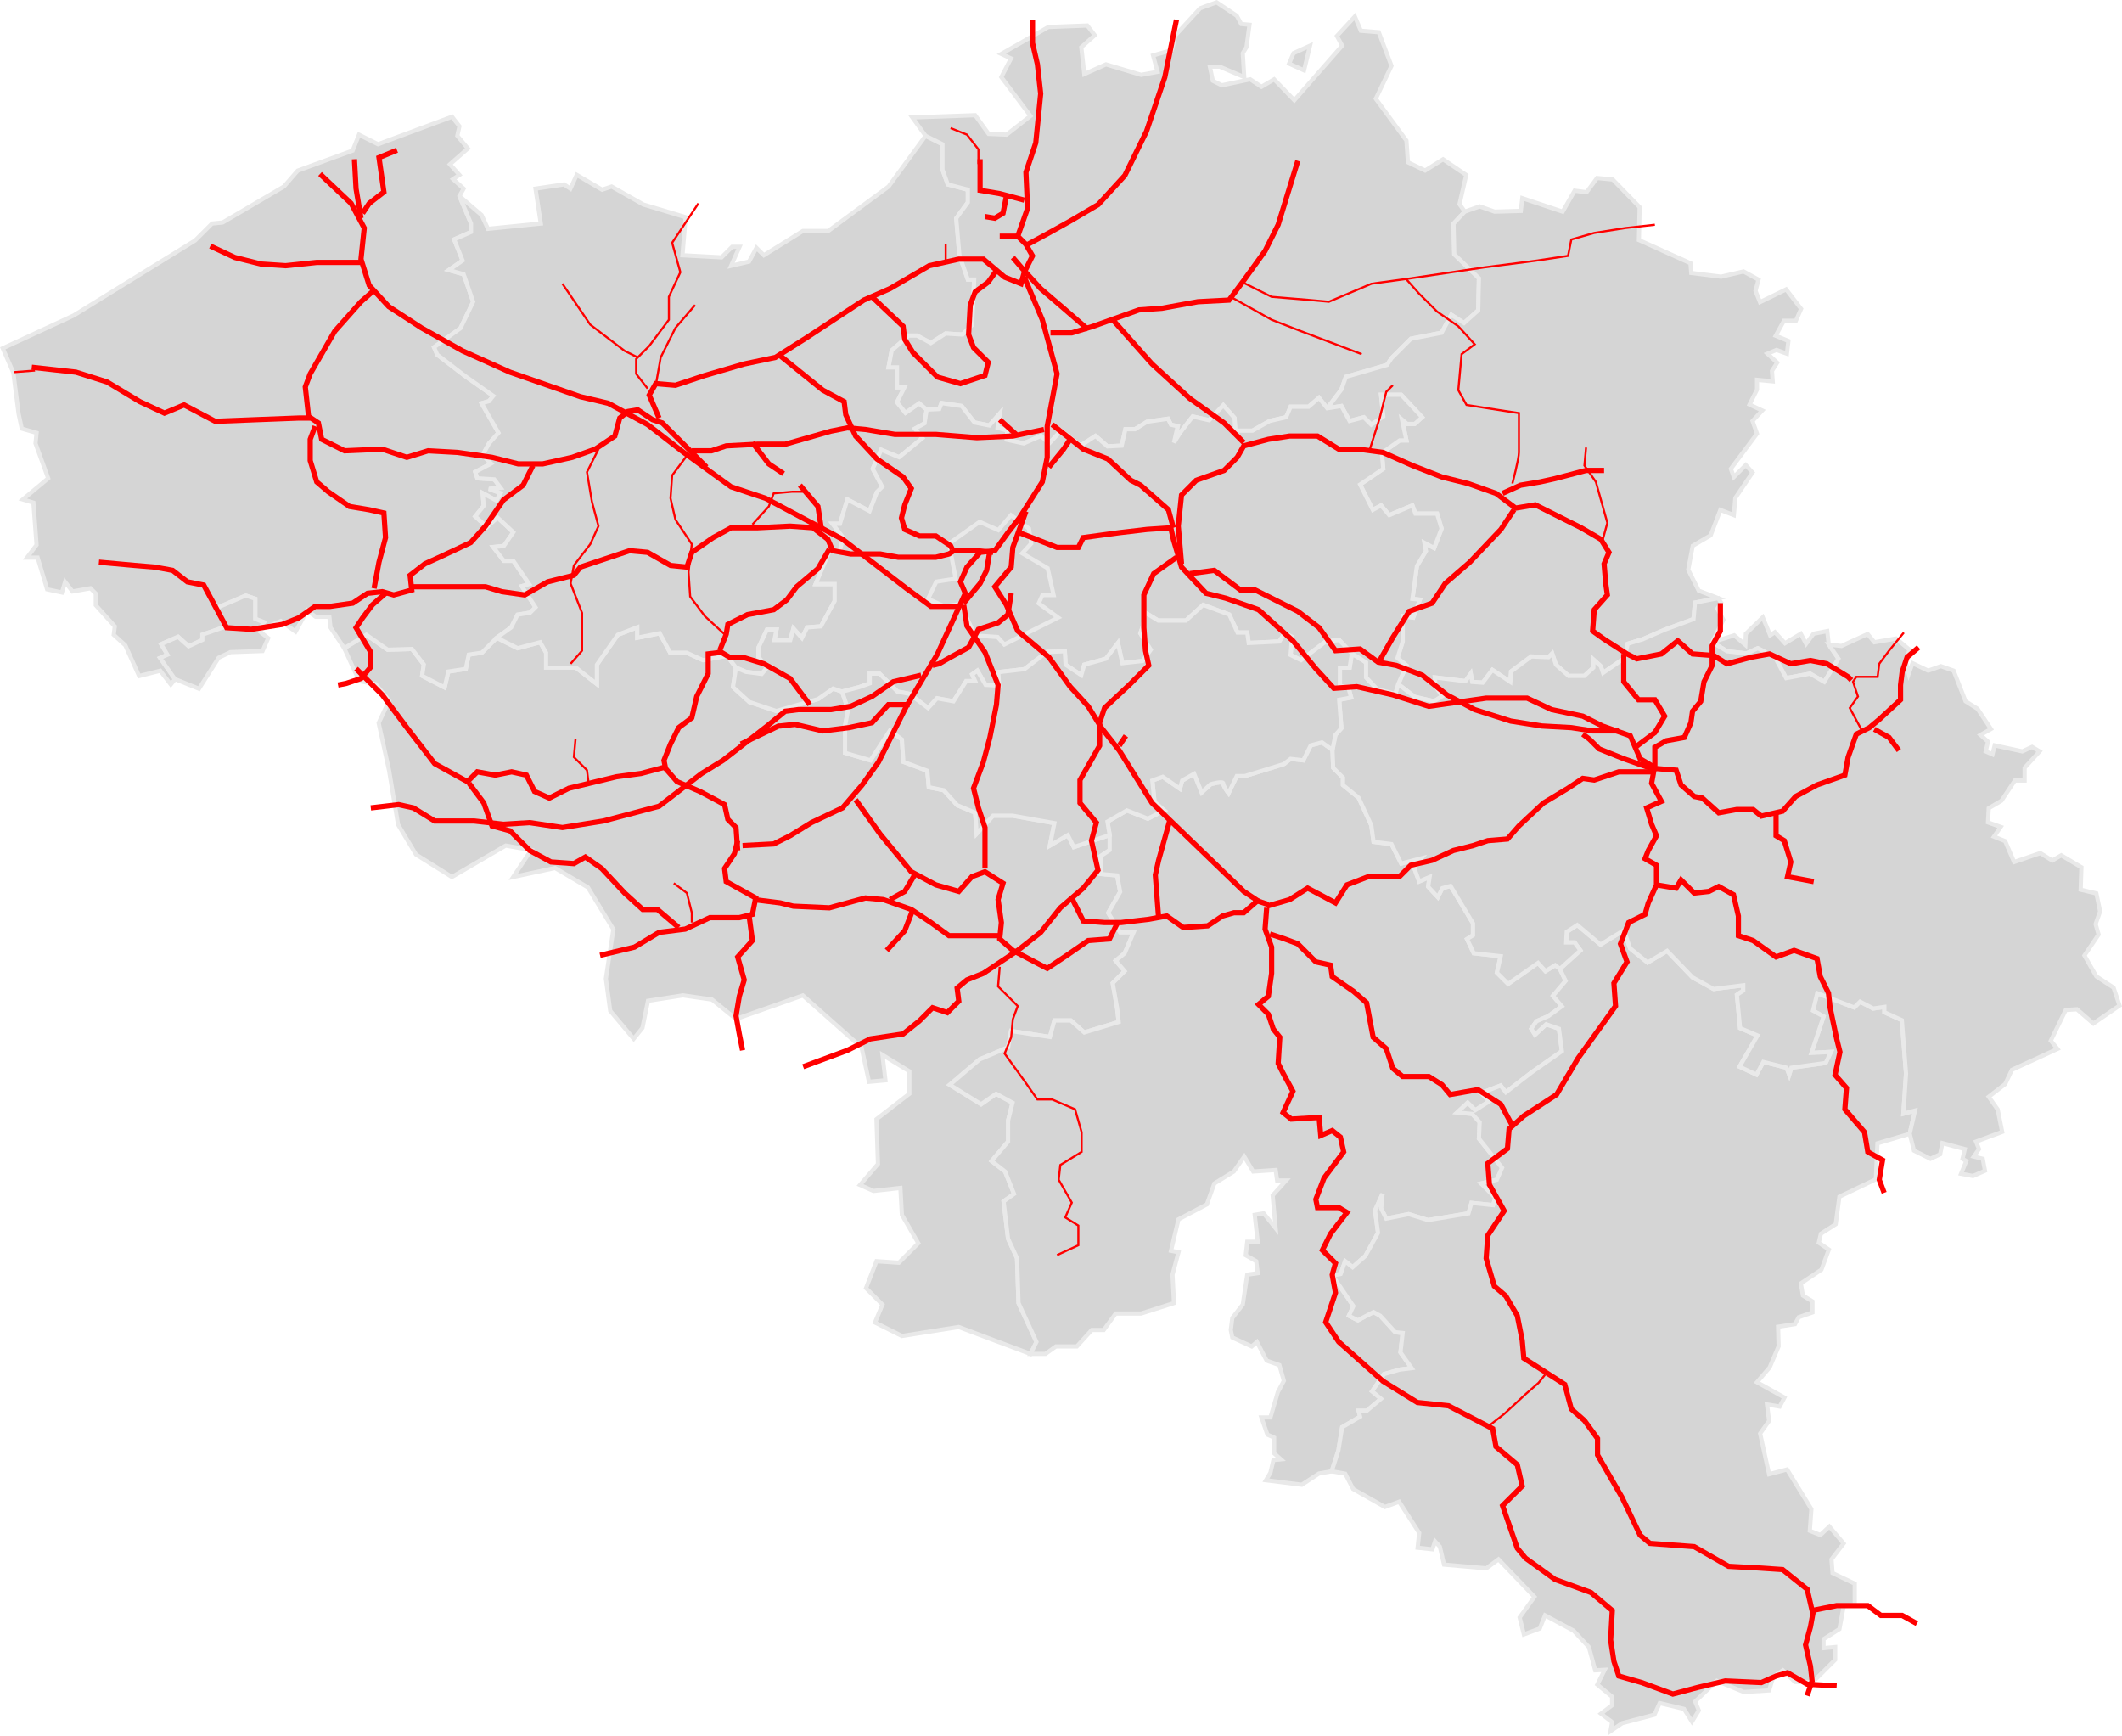 <?xml version="1.0" encoding="UTF-8" standalone="no"?>
<!-- Created with Inkscape (http://www.inkscape.org/) -->

<svg
   xmlns:dc="http://purl.org/dc/elements/1.1/"
   xmlns:cc="http://creativecommons.org/ns#"
   xmlns:rdf="http://www.w3.org/1999/02/22-rdf-syntax-ns#"
   xmlns:svg="http://www.w3.org/2000/svg"
   xmlns="http://www.w3.org/2000/svg"
   xmlns:sodipodi="http://sodipodi.sourceforge.net/DTD/sodipodi-0.dtd"
   xmlns:inkscape="http://www.inkscape.org/namespaces/inkscape"
   version="1.0"
   width="1013.902"
   height="829.2"
   id="svg2584"
   sodipodi:version="0.32"
   inkscape:version="0.92.4 (5da689c313, 2019-01-14)"
   sodipodi:docname="Belgium_railroad_map-n.svg"
   inkscape:output_extension="org.inkscape.output.svg.inkscape">
  <sodipodi:namedview
     inkscape:window-height="1057"
     inkscape:window-width="1920"
     inkscape:pageshadow="2"
     inkscape:pageopacity="0.0"
     guidetolerance="10.0"
     gridtolerance="10.0"
     objecttolerance="10.0"
     borderopacity="1.0"
     bordercolor="#666666"
     pagecolor="#ffffff"
     id="base"
     inkscape:zoom="0.88923345"
     inkscape:cx="535.12892"
     inkscape:cy="456.20552"
     inkscape:window-x="-8"
     inkscape:window-y="-8"
     inkscape:current-layer="layer1"
     showgrid="false"
     fit-margin-top="0"
     fit-margin-left="0"
     fit-margin-right="0"
     fit-margin-bottom="0"
     inkscape:window-maximized="1" />
  <defs
     id="defs2586">
    <inkscape:perspective
       id="perspective20"
       inkscape:persp3d-origin="507 : 276 : 1"
       inkscape:vp_z="1014 : 414 : 1"
       inkscape:vp_y="0 : 1000 : 0"
       inkscape:vp_x="0 : 414 : 1"
       sodipodi:type="inkscape:persp3d" />
    <inkscape:perspective
       sodipodi:type="inkscape:persp3d"
       inkscape:vp_x="0 : 0.5 : 1"
       inkscape:vp_y="0 : 1000 : 0"
       inkscape:vp_z="1 : 0.5 : 1"
       inkscape:persp3d-origin="0.5 : 0.33333333 : 1"
       id="perspective2826" />
  </defs>
  <g
     inkscape:groupmode="layer"
     id="layer1"
     inkscape:label="belgium"
     style="display:inline">
    <g
       id="g966"
       transform="translate(-5.0436366e-6,-1.3802953e-5)">
      <path
         d="m 873.786,307.898 -0.718,-6.393 -6.566,1.263 -3.536,4.798 -2.525,-4.798 -7.576,4.546 -4.798,-5.303 -2.273,1.515 -3.536,-8.586 -8.081,7.829 -0.253,5.303 -5.303,-4.546 -10.55,3.301 7.143,4.286 9.286,1.071 5.357,-2.5 8.214,4.286 5.357,10 11.429,-2.143 6.786,3.929 6.786,-11.071 z"
         style="fill:#d5d5d5;fill-opacity:1;fill-rule:evenodd;stroke:#e9e9e9;stroke-width:2;stroke-linecap:butt;stroke-linejoin:miter;stroke-miterlimit:4;stroke-dasharray:none;stroke-opacity:1"
         id="path2302-0"
         inkscape:connector-curvature="0" />
      <g
         transform="translate(0.307,0.112)"
         id="g868">
        <path
           inkscape:connector-curvature="0"
           id="path2622-1"
           style="fill:#d5d5d5;fill-opacity:1;fill-rule:evenodd;stroke:#e9e9e9;stroke-width:2;stroke-linecap:butt;stroke-linejoin:miter;stroke-miterlimit:4;stroke-dasharray:none;stroke-opacity:1"
           d="m 229.908,311.715 -6.254,0.917 -1.403,6.806 -8.371,1.295 -1.741,7.589 -10.765,-5.571 0.809,-5.411 -5.67,-7.411 -11.607,0.357 -10.179,-7.143 -10.536,6.429 7.143,15.714 7.857,1.429 6.429,7.857 -5,10.714 5,22.857 4.286,25.714 8.571,14.286 17.143,10.714 25.714,-15 12.143,2.143 -8.571,12.857 20,-4.286 15.714,9.286 12.143,20 -3.571,23.571 2.071,15.377 11.204,13.368 4.184,-5.199 2.663,-12.954 16.696,-2.596 13.896,2.004 11.429,9.286 31.97,-11.263 28.03,24.834 3.571,16.429 7.857,-0.714 -1.429,-12.143 12.857,7.857 v 10.714 l -15.714,12.143 0.714,21.429 -8.571,10 6.429,2.857 12.857,-1.429 0.714,12.857 7.857,13.571 -9.286,9.286 -10.714,-0.714 -5,12.857 7.857,7.857 -3.571,8.571 12.857,6.429 27.143,-4.286 34.286,12.857 2.857,-5.714 -8.571,-18.571 -0.714,-21.429 -4.286,-9.286 -2.143,-17.857 5,-3.571 -4.286,-10.714 -6.429,-5 7.857,-9.286 v -10 l 2.143,-8.571 -7.857,-4.286 -7.143,5 -15,-9.286 14.286,-12.143 13.571,-5.714 1.429,-7.857 18.571,2.857 2.143,-7.857 h 7.857 l 6.429,5.714 16.429,-5 -0.714,-6.429 -2.143,-12.143 5.714,-5.714 -4.286,-5 4.286,-3.571 4.286,-10 h -6.429 l -5.714,-9.286 5.714,-10 -1.429,-7.857 -7.857,-0.714 v -8.571 l 4.286,-2.857 v -7.143 l -17.143,5.714 -2.857,-5.714 -8.571,5 2.143,-10.714 -20,-3.571 h -9.286 l -7.857,8.571 -0.714,-10 -8.571,-3.571 -6.429,-7.143 -7.143,-1.429 -0.714,-7.857 -11.429,-4.286 -0.714,-10.714 -5.714,-4.286 -9.286,14.286 -12.143,-3.571 v -12.857 l 1.429,-7.857 -2.857,-8.571 -4.286,-1.429 -7.143,5 -20,5.714 -12.857,-4.286 -7.857,-7.143 1.429,-9.286 -4.286,-5.714 -11.429,2.143 -7.857,-3.571 h -7.857 l -5,-9.286 -10.714,2.143 v -5 l -9.286,3.571 -10,14.286 v 9.286 l -10,-7.857 h -14.286 v -7.143 l -2.857,-5 -10.714,2.857 -10,-5 z" />
        <path
           inkscape:connector-curvature="0"
           id="path2624-14"
           style="fill:#d5d5d5;fill-opacity:1;fill-rule:evenodd;stroke:#e9e9e9;stroke-width:2;stroke-linecap:butt;stroke-linejoin:miter;stroke-miterlimit:4;stroke-dasharray:none;stroke-opacity:1"
           d="m 157.574,299.625 6.62,9.947 10.536,-6.429 10.179,7.143 11.607,-0.357 5.67,7.411 -0.809,5.411 10.765,5.571 1.741,-7.589 8.371,-1.295 1.403,-6.806 6.254,-0.917 7.143,-7.143 6.891,-4.947 3.03,-6.061 6.061,-1.01 2.525,-2.525 -6.566,-10.102 3.536,-1.01 -7.576,-11.112 h -4.546 l -5.051,-6.566 5.051,-0.505 4.546,-6.566 -7.576,-7.071 -5.051,4.546 -5.556,-5.051 4.041,-5.051 -0.505,-6.061 6.566,3.536 2.02,-3.536 -5.556,-2.02 5.556,-0.505 -3.03,-4.041 -8.081,-0.505 -1.01,-3.03 7.576,-4.041 -4.041,-4.041 3.03,-5.556 4.546,-5.051 -8.081,-14.142 3.536,-1.01 2.02,-2.525 -13.637,-9.596 -13.132,-10.102 -1.515,-3.536 12.627,-9.091 6.061,-12.627 -4.546,-13.132 -7.071,-2.02 6.566,-4.546 -3.03,-7.576 -1.01,-2.525 8.081,-3.536 v -4.041 l -5.556,-13.132 2.02,-3.536 -5.051,-4.546 3.03,-2.02 -4.546,-5.051 8.586,-7.576 -5.051,-6.061 1.01,-4.546 -3.536,-4.546 -35.355,13.132 -9.091,-4.546 -3.03,7.576 -26.264,9.596 -6.566,7.576 -29.294,17.173 -5.051,0.505 -8.081,8.081 -58.084,35.86 -33.84,15.657 5.051,11.617 2.525,19.698 1.515,7.071 7.071,2.02 -0.505,5.051 6.061,16.668 -12.122,10.102 5.051,1.515 1.515,20.203 -4.546,6.061 h 5.051 l 4.546,15.152 7.071,1.515 1.515,-5.051 3.536,4.546 8.586,-1.515 2.525,2.525 v 5.556 l 9.091,10.102 -0.505,4.041 5.556,5.051 6.566,14.647 10.102,-2.525 5.051,6.566 2.02,-2.525 -7.071,-10.102 3.536,-1.515 -3.03,-5.051 8.081,-3.536 5.051,4.546 6.566,-3.03 v -2.525 l 11.617,-4.041 -5.051,-8.586 14.142,-6.061 4.546,1.515 v 9.596 l 4.041,1.515 -2.525,4.041 10.607,-4.546 7.071,5.051 5.556,-10.102 4.041,3.03 h 6.566 z" />
        <path
           inkscape:connector-curvature="0"
           id="path2639-8"
           style="fill:#d5d5d5;fill-opacity:1;fill-rule:evenodd;stroke:#e9e9e9;stroke-width:2;stroke-linecap:butt;stroke-linejoin:miter;stroke-miterlimit:4;stroke-dasharray:none;stroke-opacity:1"
           d="m 356.069,320.838 -4.732,-1.981 -4.286,-5.714 -11.429,2.143 -7.857,-3.571 h -7.857 l -5,-9.286 -10.714,2.143 v -5 l -9.286,3.571 -10,14.286 v 9.286 l -10,-7.857 h -14.286 v -7.143 l -2.857,-5 -10.714,2.857 -10,-5 6.891,-4.947 3.03,-6.061 6.061,-1.01 2.525,-2.525 -6.566,-10.102 3.536,-1.01 -7.576,-11.112 h -4.546 l -5.051,-6.566 5.051,-0.505 4.546,-6.566 -7.576,-7.071 -5.051,4.546 -5.556,-5.051 4.041,-5.051 -0.505,-6.061 6.566,3.536 2.02,-3.536 -5.556,-2.02 5.556,-0.505 -3.03,-4.041 -8.081,-0.505 -1.01,-3.03 7.576,-4.041 -4.041,-4.041 3.03,-5.556 4.546,-5.051 -8.081,-14.142 3.536,-1.01 2.02,-2.525 -13.637,-9.596 -13.132,-10.102 -1.515,-3.536 12.627,-9.091 6.061,-12.627 -4.546,-13.132 -7.071,-2.02 6.566,-4.546 -3.03,-7.576 -1.01,-2.525 8.081,-3.536 v -4.041 l -5.556,-13.132 10.607,9.091 3.03,6.566 25.254,-2.525 -2.525,-16.668 13.637,-2.02 3.03,2.02 3.03,-6.566 12.122,7.071 4.546,-1.515 15.152,8.586 20.203,6.061 -1.515,18.183 18.688,1.01 5.051,-5.051 h 3.536 l -4.041,9.091 8.586,-2.02 3.536,-6.566 3.536,3.536 18.688,-11.617 h 12.122 l 28.789,-21.213 17.678,-24.244 8.081,4.041 v 12.122 l 2.525,7.071 9.596,2.525 v 6.061 l -5.556,7.576 1.515,17.678 4.041,11.617 h 3.03 l -1.01,21.718 -4.546,4.546 -8.081,-0.505 -7.071,4.546 -6.566,-3.536 h -4.041 l -8.081,7.071 -1.515,8.081 h 4.041 v 9.596 h 3.536 l -3.536,7.071 4.041,5.051 6.566,-4.546 3.536,3.03 -1.01,6.566 -4.546,2.525 3.536,4.546 -11.112,9.091 -8.586,-3.536 -4.041,9.091 4.546,8.586 -2.525,2.525 -3.536,9.091 -10.607,-5.556 -3.536,11.617 h -3.536 l 5.051,6.566 -1.515,6.061 -5.051,0.505 -6.566,15.657 h 9.091 v 8.081 l -6.566,12.122 -6.566,0.505 -2.525,5.051 -4.041,-4.546 -1.515,5.556 h -7.576 l 1.01,-5.051 h -4.546 l -4.041,8.586 v 4.546 l 4.041,5.051 -2.525,3.03 z" />
        <path
           inkscape:connector-curvature="0"
           id="path2184-3"
           style="fill:#d5d5d5;fill-opacity:1;fill-rule:evenodd;stroke:#e9e9e9;stroke-width:2;stroke-linecap:butt;stroke-linejoin:miter;stroke-miterlimit:4;stroke-dasharray:none;stroke-opacity:1"
           d="m 441.932,64.765 -6.309,-8.764 30,-1.071 6.429,8.929 8.571,0.357 11.429,-8.929 -13.929,-18.571 4.643,-8.929 -4.643,-2.143 22.5,-12.857 18.571,-0.714 3.571,4.643 -6.429,5.714 1.429,12.857 10.357,-4.643 16.786,5 7.857,-1.429 -2.143,-7.857 8.929,-2.5 1.786,-7.143 11.786,-12.857 7.857,-2.857 9.643,6.429 2.143,3.929 3.929,0.357 -1.429,10.714 -1.786,2.857 0.714,11.429 -11.786,-5 h -4.643 l 1.429,6.786 4.286,2.143 13.571,-2.857 5.357,3.571 6.071,-3.571 9.643,10 22.857,-26.071 -2.5,-4.643 8.571,-9.286 2.857,6.786 8.571,0.714 6.071,16.071 -7.5,15.714 14.643,20 0.714,10.357 8.214,3.929 8.571,-5.357 11.071,7.5 -3.214,13.929 2.5,3.571 -5.357,5.714 0.357,14.643 11.786,11.429 -0.357,15.357 -6.786,6.071 -6.071,-3.929 -4.643,8.571 -14.643,2.857 -9.286,9.286 -2.143,3.214 -19.643,5.714 -2.143,6.071 -6.786,8.929 -3.929,-5 -5,4.286 h -8.571 l -2.143,5 -7.857,1.786 -8.214,4.643 h -8.214 l -0.357,-6.071 -5.357,-6.071 -6.786,7.143 -7.857,-1.786 -6.071,7.857 -2.857,4.643 1.786,-7.857 -3.214,-0.714 -1.429,-2.857 -10,1.429 -5.714,3.571 h -4.643 l -1.786,7.857 -6.786,0.357 -5.714,-5 -7.143,4.643 -9.286,-7.143 -5.714,6.071 -3.929,-3.571 -8.214,3.571 -8.214,-1.786 0.357,-4.286 -4.643,-1.429 1.071,-6.786 -5,5.714 -7.143,-1.429 -6.071,-7.857 -9.643,-1.429 -1.071,2.857 -6.043,0.293 -3.536,-3.03 -6.566,4.546 -4.041,-5.051 3.536,-7.071 h -3.536 v -9.596 h -4.041 l 1.515,-8.081 8.081,-7.071 h 4.041 l 6.566,3.536 7.071,-4.546 8.081,0.505 4.546,-4.546 1.01,-21.718 h -3.03 l -4.041,-11.617 -1.515,-17.678 5.556,-7.576 v -6.061 l -9.596,-2.525 -2.525,-7.071 V 68.805 Z m 173.691,-34.479 7.143,3.214 2.857,-11.786 -7.857,3.571 z" />
        <path
           inkscape:connector-curvature="0"
           id="path2198-1"
           style="fill:#d5d5d5;fill-opacity:1;fill-rule:evenodd;stroke:#e9e9e9;stroke-width:2;stroke-linecap:butt;stroke-linejoin:miter;stroke-miterlimit:4;stroke-dasharray:none;stroke-opacity:1"
           d="m 699.551,101 7.143,-2.5 7.143,2.5 12.5,-0.357 0.714,-6.071 19.286,6.429 5.714,-10 5.714,0.714 5,-6.786 7.5,0.714 12.857,13.214 -0.357,15.714 24.643,11.071 0.357,4.643 14.286,1.786 10.714,-2.5 7.143,3.929 -1.429,5.357 2.143,5.357 12.5,-6.071 7.143,9.286 -2.5,5.714 h -5.714 l -3.929,7.143 6.071,2.5 -0.714,6.071 -5,-1.786 -4.286,1.786 4.643,4.286 -2.5,3.929 0.357,5 -7.5,-0.714 v 4.643 l -3.571,7.143 6.071,2.857 -4.643,5 2.143,6.071 -12.5,16.786 1.429,3.929 5.714,-5.714 3.214,3.571 -8.214,12.143 -0.714,8.214 -6.429,-2.5 -4.643,12.143 -8.571,5 -2.143,11.429 5,10 9.286,3.571 -11.071,2.143 -0.714,7.857 -13.571,5 -10.714,4.643 -7.143,2.143 -1.429,6.786 -10.357,7.143 -1.071,-3.214 -3.571,-3.214 v 3.929 l -4.286,3.929 h -7.5 l -6.071,-5.357 -1.786,-5.357 -1.786,1.786 -8.214,-0.357 -9.643,7.143 -0.357,5 -8.571,-5.714 -4.643,6.071 -5,-0.357 -0.714,-3.929 -2.5,3.571 -14.643,-1.786 0.357,4.286 3.214,4.643 -3.929,2.5 -9.286,-2.143 -7.857,-6.071 3.929,-8.929 -4.286,-3.571 2.5,-7.857 v -12.143 l 5,0.714 3.214,-8.571 -3.571,-0.357 2.143,-15.714 4.286,-7.143 -0.714,-3.929 4.643,2.5 3.571,-9.286 -2.143,-7.143 H 675.98 l -1.429,-3.929 -11.071,4.643 -3.929,-4.643 -3.929,2.143 -6.071,-12.143 11.071,-7.5 -0.714,-7.5 8.571,-6.071 h 3.214 l -2.143,-10 2.5,2.143 h 3.571 l 3.571,-3.214 -10,-10.714 h -9.643 l 1.071,10.357 -5.714,3.929 -3.571,-3.571 -6.786,1.786 -3.929,-7.143 -6.786,1.071 6.786,-8.929 2.143,-6.071 19.643,-5.714 2.143,-3.214 9.286,-9.286 14.643,-2.857 4.643,-8.571 6.071,3.929 6.786,-6.071 0.357,-15.357 -11.786,-11.429 -0.357,-14.643 z" />
        <path
           inkscape:connector-curvature="0"
           id="path2248-7"
           style="fill:#d5d5d5;fill-opacity:1;fill-rule:evenodd;stroke:#e9e9e9;stroke-width:2;stroke-linecap:butt;stroke-linejoin:miter;stroke-miterlimit:4;stroke-dasharray:none;stroke-opacity:1"
           d="m 588.48,638.857 9.286,4.286 2.5,-2.143 4.643,8.929 6.071,2.143 2.143,7.5 -2.857,5.357 -3.571,12.143 h -4.286 l 2.857,8.214 3.214,1.429 v 7.5 l 3.214,2.857 -3.571,0.357 -1.429,6.071 -2.143,3.571 17.143,2.143 8.214,-5.357 6.071,-1.071 3.214,-10 1.786,-11.071 8.571,-5 -0.714,-2.857 h 3.929 l 6.786,-5.714 -4.286,-3.571 5.714,-8.214 7.5,-2.143 5.714,-0.714 -5.357,-7.5 1.071,-9.286 -3.571,-0.357 -7.143,-7.857 -3.214,-1.786 -7.5,3.929 -4.286,-2.143 2.143,-4.643 -10,-14.643 3.929,-0.714 2.143,-6.071 3.571,2.857 6.071,-5.357 6.071,-11.071 -1.429,-10.714 3.571,-7.857 -0.714,6.786 2.5,5 10.714,-2.143 9.286,2.857 19.286,-3.214 1.429,-5 10.357,1.071 1.071,-3.571 -6.786,-6.786 7.5,-1.786 2.5,-5.714 -11.071,-13.929 0.357,-7.857 -3.571,-3.929 -7.143,-0.714 5,-4.643 3.571,3.571 6.786,-4.286 -3.929,-3.929 9.286,-3.571 2.5,3.214 12.5,-9.643 14.286,-10 -1.429,-10.714 -6.071,-2.143 -5.357,5 -1.786,-2.857 2.5,-3.571 5.714,-2.5 6.429,-4.643 -4.286,-5 6.071,-7.143 -2.747,-5.728 -2.253,-1.772 -4.643,2.857 -3.571,-3.929 -14.286,10 -5.357,-5.357 1.786,-7.857 -12.857,-1.429 -3.214,-6.786 2.857,-1.786 v -5.714 l -10.714,-17.857 -3.929,1.071 -2.143,4.286 -4.643,-5 0.714,-4.643 -5,2.143 -2.5,-6.786 3.571,-4.286 -9.643,2.5 -4.643,-9.286 -8.571,-1.071 -1.071,-7.857 -6.071,-13.214 -7.5,-6.071 v -3.571 l -4.643,-4.643 -0.357,-8.571 -5,-3.571 -5.357,1.429 -3.571,7.143 -6.071,-0.714 -3.214,2.5 -18.571,5.714 h -3.929 l -3.929,8.214 c 0,0 -2.5,-3.214 -2.5,-4.643 0,-1.429 -6.071,0.357 -6.071,0.357 l -4.286,3.929 -3.571,-8.929 -5.714,3.214 -1.071,3.929 -8.214,-5.714 -5,1.786 1.071,10.357 4.643,3.929 -7.857,3.929 -10,-3.929 -9.286,5.357 1.071,6.429 v 7.143 l -4.286,2.857 v 8.571 l 7.857,0.714 1.429,7.857 -5.714,10 5.714,9.286 h 6.429 l -4.286,10 -4.286,3.571 4.286,5 -5.714,5.714 2.143,12.143 0.714,6.429 -16.429,5 -6.429,-5.714 h -7.857 l -2.143,7.857 -18.571,-2.857 -1.429,7.857 -13.571,5.714 -14.286,12.143 15,9.286 7.143,-5 7.857,4.286 -2.143,8.571 v 10 l -7.857,9.286 6.429,5 4.286,10.714 -5,3.571 2.143,17.857 4.286,9.286 0.714,21.429 8.571,18.571 -2.857,5.714 h 7.143 l 5,-3.571 h 10 l 7.143,-7.857 h 5.714 l 5.714,-7.857 h 12.143 l 15.714,-5 -0.714,-13.571 2.857,-10.714 -3.571,-0.714 3.571,-15 13.571,-7.143 3.571,-10 9.286,-5.714 5,-7.143 4.286,7.143 10.714,-0.714 0.714,5 h 4.286 l -6.429,7.143 1.429,15.714 -5.714,-7.143 -4.286,0.714 1.429,12.857 h -5 l -0.714,6.429 5,2.857 0.714,5.714 -5,0.714 -2.143,14.286 -5,6.429 -0.714,5.714 z" />
        <path
           inkscape:connector-curvature="0"
           id="path2268-3"
           style="fill:#d5d5d5;fill-opacity:1;fill-rule:evenodd;stroke:#e9e9e9;stroke-width:2;stroke-linecap:butt;stroke-linejoin:miter;stroke-miterlimit:4;stroke-dasharray:none;stroke-opacity:1"
           d="m 635.98,702.786 6.467,1.153 3.788,7.324 15.152,8.586 6.819,-2.525 9.596,14.9 -0.758,7.071 7.071,0.758 1.263,-3.788 2.273,2.525 2.02,8.586 20.203,1.768 5.808,-4.293 17.173,17.93 -7.071,9.849 2.02,8.081 7.576,-2.778 2.525,-6.313 13.637,7.324 7.324,7.829 3.03,11.112 4.546,-0.253 -3.536,7.071 7.071,5.808 v 4.041 l -5.303,4.041 5.303,4.041 -0.758,4.293 5.556,-3.788 15.405,-4.041 2.525,-5.556 11.617,2.778 3.788,6.061 3.283,-5.303 -1.768,-4.293 10.354,-9.849 12.879,5.303 12.122,-0.758 2.02,-6.566 4.546,-3.03 5.808,5.556 h 8.586 l 10.607,-10.607 v -6.061 l -5.556,0.505 v -4.293 l 7.576,-4.798 2.02,-10.859 5.303,-0.758 v -10.102 l -10.607,-5.051 -0.505,-6.566 5.808,-7.576 -6.819,-8.081 -4.293,4.041 -5.051,-2.02 0.758,-10.354 -11.617,-18.94 -8.586,2.273 -4.293,-19.445 4.293,-6.061 -1.01,-7.829 6.061,1.01 2.273,-4.293 -13.132,-7.324 6.061,-7.071 4.293,-10.102 -0.253,-9.344 8.081,-1.263 1.768,-3.283 6.566,-2.273 v -5.303 l -4.546,-2.778 -1.01,-5.808 9.849,-6.566 3.536,-9.596 -4.798,-3.283 1.01,-4.293 7.071,-4.546 1.768,-13.132 17.425,-8.334 0.758,-17.173 15.405,-4.546 2.525,-11.112 -5.556,1.515 1.263,-19.193 -2.02,-25.506 -8.334,-3.788 v -2.525 l -5.303,0.758 -6.313,-3.283 -2.778,2.778 -17.678,-6.819 -2.02,8.334 5.051,2.778 -5.808,17.425 9.344,-0.505 -2.525,5.303 -16.415,2.273 -1.01,3.283 -1.263,-3.283 -11.112,-2.778 -3.283,6.061 -8.081,-3.788 8.586,-14.9 -8.334,-3.536 -1.515,-15.91 3.03,-2.02 v -2.525 l -14.142,1.768 -10.102,-5.556 -12.122,-12.627 -9.344,5.556 -8.334,-6.819 -3.03,-8.586 -11.112,6.819 -11.112,-9.344 -5.051,3.283 -0.253,5.051 h 4.041 l 2.778,3.788 -9.808,8.846 2.747,5.728 -6.071,7.143 4.286,5 -6.429,4.643 -5.714,2.5 -2.5,3.571 1.786,2.857 5.357,-5 6.071,2.143 1.429,10.714 -14.286,10 -12.5,9.643 -2.5,-3.214 -9.286,3.571 3.929,3.929 -6.786,4.286 -3.571,-3.571 -5,4.643 7.143,0.714 3.571,3.929 -0.357,7.857 11.071,13.929 -2.5,5.714 -7.5,1.786 6.786,6.786 -1.071,3.571 -10.357,-1.071 -1.429,5 -19.286,3.214 -9.286,-2.857 -10.714,2.143 -2.5,-5 0.714,-6.786 -3.571,7.857 1.429,10.714 -6.071,11.071 -6.071,5.357 -3.571,-2.857 -2.143,6.071 -3.929,0.714 10,14.643 -2.143,4.643 4.286,2.143 7.5,-3.929 3.214,1.786 7.143,7.857 3.571,0.357 -1.071,9.286 5.357,7.5 -5.714,0.714 -7.5,2.143 -5.714,8.214 4.286,3.571 -6.786,5.714 h -3.929 l 0.714,2.857 -8.571,5 -1.786,11.071 z" />
        <path
           inkscape:connector-curvature="0"
           id="path2275-9"
           style="fill:#d5d5d5;fill-opacity:1;fill-rule:evenodd;stroke:#e9e9e9;stroke-width:2;stroke-linecap:butt;stroke-linejoin:miter;stroke-miterlimit:4;stroke-dasharray:none;stroke-opacity:1"
           d="m 912.158,541.557 2.036,8.015 7.857,3.929 4.643,-2.143 1.071,-5.357 10.714,2.857 -1.071,4.643 1.786,1.071 -2.5,6.071 5.714,1.071 5.714,-2.5 -1.071,-5.714 -4.286,-1.071 2.5,-3.571 -1.429,-3.571 12.5,-4.643 -2.143,-10.714 -4.286,-6.071 7.857,-6.071 3.214,-6.786 21.786,-10 -3.214,-3.929 7.143,-14.643 5.357,-0.357 7.857,6.786 12.5,-8.571 -2.857,-8.571 -8.214,-5.357 -5.714,-10 6.786,-10 -1.429,-5 2.143,-6.071 -1.786,-8.571 -7.5,-1.786 0.357,-10.714 -9.643,-5.714 -4.286,2.5 -5.714,-3.571 -12.5,4.286 -4.286,-10 -5.357,-2.143 3.214,-4.643 -6.071,-2.143 0.357,-6.786 6.071,-3.571 6.429,-9.643 h 4.643 v -6.071 l 7.143,-7.857 -3.571,-2.143 -4.643,2.143 -13.214,-2.857 -1.071,4.286 -3.214,-1.429 1.071,-4.643 -3.571,-3.214 5,-2.857 -6.429,-9.643 -5.714,-3.571 -5.714,-14.643 -6.071,-2.143 -6.071,2.143 -7.5,-3.571 -1.786,5 -1.429,-5.714 1.786,-5.714 -6.429,-5.357 -10.357,1.786 -3.214,-3.929 -12.5,5.714 -6.071,-0.714 4.643,6.786 -6.786,11.071 -6.786,-3.929 -11.429,2.143 -5.357,-10 -8.214,-4.286 -5.357,2.5 -9.286,-1.071 -7.143,-4.286 5.357,-10.714 -2.857,-5.357 1.786,-2.857 -1.429,-2.143 -11.071,2.143 -0.714,7.857 -13.571,5 -10.714,4.643 -7.143,2.143 -1.429,6.786 -10.357,7.143 -1.071,-3.214 -3.571,-3.214 v 3.929 l -4.286,3.929 h -7.5 l -6.071,-5.357 -1.786,-5.357 -1.786,1.786 -8.214,-0.357 -9.643,7.143 -0.357,5 -8.571,-5.714 -4.643,6.071 -5,-0.357 -0.714,-3.929 -2.5,3.571 -14.643,-1.786 0.357,4.286 3.214,4.643 -3.929,2.5 -9.286,-2.143 -7.857,-6.071 -1.429,4.643 -8.571,-2.143 -5.357,-5.714 v -7.143 l -6.786,-4.286 -1.071,6.786 h -4.643 v 8.929 h 3.929 l 1.429,5.357 -5.714,1.071 1.071,13.571 -2.857,3.214 -1.429,7.143 0.357,8.571 4.643,4.643 v 3.571 l 7.5,6.071 6.071,13.214 1.071,7.857 8.571,1.071 4.643,9.286 9.643,-2.5 -3.571,4.286 2.5,6.786 5,-2.143 -0.714,4.643 4.643,5 2.143,-4.286 3.929,-1.071 10.714,17.857 v 5.714 l -2.857,1.786 3.214,6.786 12.857,1.429 -1.786,7.857 5.357,5.357 14.286,-10 3.571,3.929 4.643,-2.857 2.253,1.772 9.808,-8.846 -2.778,-3.788 h -4.041 l 0.253,-5.051 5.051,-3.283 11.112,9.344 11.112,-6.819 3.03,8.586 8.334,6.819 9.344,-5.556 12.122,12.627 10.102,5.556 14.142,-1.768 v 2.525 l -3.03,2.02 1.515,15.91 8.334,3.536 -8.586,14.9 8.081,3.788 3.283,-6.061 11.112,2.778 1.263,3.283 1.01,-3.283 16.415,-2.273 2.525,-5.303 -9.344,0.505 5.808,-17.425 -5.051,-2.778 2.02,-8.334 17.678,6.819 2.778,-2.778 6.313,3.283 5.303,-0.758 v 2.525 l 8.334,3.788 2.02,25.506 -1.263,19.193 5.556,-1.515 z" />
        <path
           inkscape:connector-curvature="0"
           id="path2205-2"
           style="fill:#d5d5d5;fill-opacity:1;fill-rule:evenodd;stroke:#e9e9e9;stroke-width:2;stroke-linecap:butt;stroke-linejoin:miter;stroke-miterlimit:4;stroke-dasharray:none;stroke-opacity:1"
           d="m 667.765,326.715 -1.429,4.643 -8.571,-2.143 -5.357,-5.714 v -7.143 l -6.786,-4.286 -6.071,-6.429 -6.429,0.714 -11.786,8.929 -5,-2.5 0.714,-8.571 -3.571,-1.786 -2.5,3.929 -14.643,0.714 -0.714,-5 h -4.643 l -3.929,-8.571 -12.5,-4.643 -8.214,7.5 h -13.214 l -6.429,-3.929 -0.714,6.071 -1.429,3.929 5,7.857 -3.929,5.357 -9.643,1.071 -2.143,-9.643 -5.714,7.5 -10.357,2.857 -1.429,5 -7.5,-5 -0.357,-6.429 -8.571,0.357 -10.714,8.214 -12.5,1.429 0.357,6.429 -6.429,-0.357 -3.929,-6.786 -2.5,1.786 1.429,3.214 h -4.286 l -6.071,9.643 -7.857,-1.429 -4.286,4.643 -8.929,-6.786 -5.714,-1.071 -8.571,-8.571 h -4.643 v 4.643 l -5,1.786 -8.214,2.143 -4.286,-1.429 -7.143,5 -20,5.714 -12.857,-4.286 -7.857,-7.143 1.429,-9.286 4.732,1.981 7.576,1.01 2.525,-3.03 -4.041,-5.051 v -4.546 l 4.041,-8.586 h 4.546 l -1.01,5.051 h 7.576 l 1.515,-5.556 4.041,4.546 2.525,-5.051 6.566,-0.505 6.566,-12.122 v -8.081 h -9.091 l 6.566,-15.657 5.051,-0.505 1.515,-6.061 -5.051,-6.566 h 3.536 l 3.536,-11.617 10.607,5.556 3.536,-9.091 2.525,-2.525 -4.546,-8.586 4.041,-9.091 8.586,3.536 11.112,-9.091 -3.536,-4.546 4.546,-2.525 1.01,-6.566 6.043,-0.293 1.071,-2.857 9.643,1.429 6.071,7.857 7.143,1.429 5,-5.714 -1.071,6.786 4.643,1.429 -0.357,4.286 8.214,1.786 8.214,-3.571 3.929,3.571 5.714,-6.071 9.286,7.143 7.143,-4.643 5.714,5 6.786,-0.357 1.786,-7.857 h 4.643 l 5.714,-3.571 10,-1.429 1.429,2.857 3.214,0.714 -1.786,7.857 2.857,-4.643 6.071,-7.857 7.857,1.786 6.786,-7.143 5.357,6.071 0.357,6.071 h 8.214 l 8.214,-4.643 7.857,-1.786 2.143,-5 h 8.571 l 5,-4.286 3.929,5 6.786,-1.071 3.929,7.143 6.786,-1.786 3.571,3.571 5.714,-3.929 -1.071,-10.357 h 9.643 l 10,10.714 -3.571,3.214 h -3.571 l -2.5,-2.143 2.143,10 h -3.214 l -8.571,6.071 0.714,7.5 -11.071,7.5 6.071,12.143 3.929,-2.143 3.929,4.643 11.071,-4.643 1.429,3.929 h 10.357 l 2.143,7.143 -3.571,9.286 -4.643,-2.5 0.714,3.929 -4.286,7.143 -2.143,15.714 3.571,0.357 -3.214,8.571 -5,-0.714 v 12.143 l -2.5,7.857 4.286,3.571 z" />
        <path
           inkscape:connector-curvature="0"
           id="path2229-0"
           style="fill:#d5d5d5;fill-opacity:1;fill-rule:evenodd;stroke:#e9e9e9;stroke-width:2;stroke-linecap:butt;stroke-linejoin:miter;stroke-miterlimit:4;stroke-dasharray:none;stroke-opacity:1"
           d="m 529.908,398.857 -1.071,-6.429 9.286,-5.357 10,3.929 7.857,-3.929 -4.643,-3.929 -1.071,-10.357 5,-1.786 8.214,5.714 1.071,-3.929 5.714,-3.214 3.571,8.929 4.286,-3.929 c 0,0 6.071,-1.786 6.071,-0.357 0,1.429 2.5,4.643 2.5,4.643 l 3.929,-8.214 h 3.929 l 18.571,-5.714 3.214,-2.5 6.071,0.714 3.571,-7.143 5.357,-1.429 5,3.571 1.429,-7.143 2.857,-3.214 -1.071,-13.571 5.714,-1.071 -1.429,-5.357 h -3.929 v -8.929 h 4.643 l 1.071,-6.786 -6.071,-6.429 -6.429,0.714 -11.786,8.929 -5,-2.5 0.714,-8.571 -3.571,-1.786 -2.5,3.929 -14.643,0.714 -0.714,-5 h -4.643 l -3.929,-8.571 -12.5,-4.643 -8.214,7.5 h -13.214 l -6.429,-3.929 -0.714,6.071 -1.429,3.929 5,7.857 -3.929,5.357 -9.643,1.071 -2.143,-9.643 -5.714,7.5 -10.357,2.857 -1.429,5 -7.5,-5 -0.357,-6.429 -8.571,0.357 -10.714,8.214 -12.5,1.429 0.357,6.429 -6.429,-0.357 -3.929,-6.786 -2.5,1.786 1.429,3.214 h -4.286 l -6.071,9.643 -7.857,-1.429 -4.286,4.643 -8.929,-6.786 -5.714,-1.071 -8.571,-8.571 h -4.643 v 4.643 l -5,1.786 -8.214,2.143 2.857,8.571 -1.429,7.857 v 12.857 l 12.143,3.571 9.286,-14.286 5.714,4.286 0.714,10.714 11.429,4.286 0.714,7.857 7.143,1.429 6.429,7.143 8.571,3.571 0.714,10 7.857,-8.571 h 9.286 l 20,3.571 -2.143,10.714 8.571,-5 2.857,5.714 z" />
        <path
           inkscape:connector-curvature="0"
           id="path2196-3"
           style="fill:#d5d5d5;fill-opacity:1;fill-rule:evenodd;stroke:#e9e9e9;stroke-width:2;stroke-linecap:butt;stroke-linejoin:miter;stroke-miterlimit:4;stroke-dasharray:none;stroke-opacity:1"
           d="m 479.551,307.786 25.714,-12.857 -9.286,-6.786 1.786,-3.929 h 5.357 l -2.857,-12.857 -12.143,-7.143 4.286,-4.643 -1.071,-7.143 -8.571,-6.429 -6.071,7.143 -8.929,-3.929 -14.643,10.357 3.214,16.786 -9.286,1.429 -3.929,8.214 7.857,3.571 7.5,-1.071 7.143,15 10.714,0.714 z" />
        <path
           d="m 127.824,304.758 -2.691,6.135 -15.345,0.55 -5.609,2.653 -9.428,14.827 -11.522,-4.633 -7.071,-10.102 3.536,-1.515 -3.03,-5.051 8.081,-3.536 5.051,4.546 6.566,-3.03 v -2.525 l 11.617,-4.041 -5.051,-8.586 14.142,-6.061 4.546,1.515 v 9.596 l 4.217,1.763 -2.702,3.793 z"
           style="display:inline;fill:#d5d5d5;fill-opacity:1;fill-rule:evenodd;stroke:#e9e9e9;stroke-width:2;stroke-linecap:butt;stroke-linejoin:miter;stroke-miterlimit:4;stroke-dasharray:none;stroke-opacity:1"
           id="path2624-1"
           inkscape:connector-curvature="0" />
      </g>
    </g>
  </g>
  <g
     inkscape:groupmode="layer"
     id="layer4"
     inkscape:label="rail"
     style="display:inline"
     transform="translate(0.307,0.113)">
    <path
       style="fill:none;fill-rule:evenodd;stroke:#ff0000;stroke-width:2.5;stroke-linecap:butt;stroke-linejoin:miter;stroke-miterlimit:4;stroke-dasharray:none;stroke-opacity:1"
       d="m 14.869,175.34 21.129,2.348 14.869,4.695 15.651,9.391 11.738,5.478 9.391,-3.913 14.869,7.826 19.564,-0.783 20.347,-0.783 h 5.478"
       id="path10608"
       inkscape:connector-curvature="0" />
    <path
       style="color:#000000;display:inline;overflow:visible;visibility:visible;opacity:1;fill:none;fill-opacity:1;fill-rule:evenodd;stroke:#ff0000;stroke-width:2.5;stroke-linecap:butt;stroke-linejoin:miter;stroke-miterlimit:4;stroke-dasharray:none;stroke-dashoffset:0;stroke-opacity:1;marker:none;marker-start:none;marker-mid:none;marker-end:none;enable-background:accumulate"
       d="m 100.168,117.43 11.738,5.478 12.521,3.13 11.738,0.783 14.869,-1.565 h 13.304 8.608"
       id="path11579"
       inkscape:connector-curvature="0" />
    <path
       style="color:#000000;display:inline;overflow:visible;visibility:visible;opacity:1;fill:none;fill-opacity:1;fill-rule:evenodd;stroke:#ff0000;stroke-width:2.5;stroke-linecap:butt;stroke-linejoin:miter;stroke-miterlimit:4;stroke-dasharray:none;stroke-dashoffset:0;stroke-opacity:1;marker:none;marker-start:none;marker-mid:none;marker-end:none;enable-background:accumulate"
       d="m 152.6,82.997 14.869,14.086 6.261,11.738 -1.565,14.869 3.913,12.521 9.391,10.173 15.651,10.173 19.564,10.956 22.694,10.173 33.65,11.738 13.304,3.13 18.782,10.173 17.216,13.304 22.694,16.434 16.434,5.478 36.781,19.564 30.52,23.477 11.738,8.608 h 13.304"
       id="path11581"
       inkscape:connector-curvature="0" />
    <path
       style="color:#000000;display:inline;overflow:visible;visibility:visible;opacity:1;fill:none;fill-opacity:1;fill-rule:evenodd;stroke:#ff0000;stroke-width:2.5;stroke-linecap:butt;stroke-linejoin:miter;stroke-miterlimit:4;stroke-dasharray:none;stroke-dashoffset:0;stroke-opacity:1;marker:none;marker-start:none;marker-mid:none;marker-end:none;enable-background:accumulate"
       d="m 178.425,138.559 -6.261,5.478 -12.521,14.086 -11.738,20.347 -2.348,6.261 1.565,14.086 4.695,3.13 1.565,7.826 10.956,5.478 17.999,-0.783 11.738,3.913 10.173,-3.13 14.086,0.783 16.434,2.348 12.521,3.13 h 11.738 l 14.086,-3.13 10.956,-3.913 9.391,-6.261 2.348,-8.608 3.913,-3.13 4.695,-0.783 7.043,4.695 4.695,1.565 21.129,21.129"
       id="path11583"
       inkscape:connector-curvature="0" />
    <path
       style="color:#000000;display:inline;overflow:visible;visibility:visible;opacity:1;fill:none;fill-opacity:1;fill-rule:evenodd;stroke:#ff0000;stroke-width:2.5;stroke-linecap:butt;stroke-linejoin:miter;stroke-miterlimit:4;stroke-dasharray:none;stroke-dashoffset:0;stroke-opacity:1;marker:none;marker-start:none;marker-mid:none;marker-end:none;enable-background:accumulate"
       d="m 46.954,268.465 17.216,1.565 9.391,0.783 8.608,1.565 7.043,5.478 7.826,1.565 10.956,20.347 11.738,0.783 14.869,-2.348 7.826,-3.13 7.826,-5.478 h 7.043 l 10.956,-1.565 7.043,-4.695 7.043,-0.783 5.478,1.565 8.608,-2.348 -0.783,-7.043 7.043,-5.478 8.608,-3.913 13.304,-6.261 7.043,-7.826 8.608,-12.521 9.391,-7.043 4.695,-9.391"
       id="path11585"
       inkscape:connector-curvature="0" />
    <path
       style="color:#000000;display:inline;overflow:visible;visibility:visible;opacity:1;fill:none;fill-opacity:1;fill-rule:evenodd;stroke:#ff0000;stroke-width:2.5;stroke-linecap:butt;stroke-linejoin:miter;stroke-miterlimit:4;stroke-dasharray:none;stroke-dashoffset:0;stroke-opacity:1;marker:none;marker-start:none;marker-mid:none;marker-end:none;enable-background:accumulate"
       d="m 178.425,280.986 2.348,-12.521 3.13,-11.738 -0.783,-11.738 -7.043,-1.565 -9.391,-1.565 -10.173,-7.043 -5.478,-4.695 -3.13,-10.173 v -10.173 l 2.348,-6.261"
       id="path11587"
       inkscape:connector-curvature="0" />
    <path
       style="color:#000000;display:inline;overflow:visible;visibility:visible;opacity:1;fill:none;fill-opacity:1;fill-rule:evenodd;stroke:#ff0000;stroke-width:2.5;stroke-linecap:butt;stroke-linejoin:miter;stroke-miterlimit:4;stroke-dasharray:none;stroke-dashoffset:0;stroke-opacity:1;marker:none;marker-start:none;marker-mid:none;marker-end:none;enable-background:accumulate"
       d="m 172.947,101.779 3.13,-4.695 7.043,-5.478 -2.348,-16.434 8.608,-3.522"
       id="path11589"
       inkscape:connector-curvature="0" />
    <path
       style="color:#000000;display:inline;overflow:visible;visibility:visible;opacity:1;fill:none;fill-opacity:1;fill-rule:evenodd;stroke:#ff0000;stroke-width:2.5;stroke-linecap:butt;stroke-linejoin:miter;stroke-miterlimit:4;stroke-dasharray:none;stroke-dashoffset:0;stroke-opacity:1;marker:none;marker-start:none;marker-mid:none;marker-end:none;enable-background:accumulate"
       d="m 314.592,199.6 -4.695,-10.956 3.13,-5.478 9.391,0.783 14.086,-4.695 18.782,-5.478 14.869,-3.13 14.869,-9.391 27.39,-17.999 12.521,-5.478 18.782,-10.956 14.086,-3.13 h 11.738 l 10.173,8.608 7.826,3.13 1.565,-5.478 3.913,-7.826 -3.13,-5.478 -3.913,-3.913 4.695,-13.304 -0.783,-17.216 4.695,-14.086 2.348,-23.477 -1.565,-14.086 -2.348,-10.173 V 9.436"
       id="path11591"
       inkscape:connector-curvature="0" />
    <path
       style="color:#000000;display:inline;overflow:visible;visibility:visible;opacity:1;fill:none;fill-opacity:1;fill-rule:evenodd;stroke:#ff0000;stroke-width:2.5;stroke-linecap:butt;stroke-linejoin:miter;stroke-miterlimit:4;stroke-dasharray:none;stroke-dashoffset:0;stroke-opacity:1;marker:none;marker-start:none;marker-mid:none;marker-end:none;enable-background:accumulate"
       d="m 489.104,95.518 -11.738,-3.13 -9.391,-1.565 V 75.954"
       id="path11593"
       inkscape:connector-curvature="0" />
    <path
       style="color:#000000;display:inline;overflow:visible;visibility:visible;opacity:1;fill:none;fill-opacity:1;fill-rule:evenodd;stroke:#ff0000;stroke-width:2.5;stroke-linecap:butt;stroke-linejoin:miter;stroke-miterlimit:4;stroke-dasharray:none;stroke-dashoffset:0;stroke-opacity:1;marker:none;marker-start:none;marker-mid:none;marker-end:none;enable-background:accumulate"
       d="m 183.903,283.334 -6.261,5.478 -4.695,6.261 -3.13,4.695 7.043,11.738 v 7.043 l -4.695,5.478 -7.043,2.348 -3.913,0.783"
       id="path11595"
       inkscape:connector-curvature="0" />
    <path
       style="color:#000000;display:inline;overflow:visible;visibility:visible;opacity:1;fill:none;fill-opacity:1;fill-rule:evenodd;stroke:#ff0000;stroke-width:2.5;stroke-linecap:butt;stroke-linejoin:miter;stroke-miterlimit:4;stroke-dasharray:none;stroke-dashoffset:0;stroke-opacity:1;marker:none;marker-start:none;marker-mid:none;marker-end:none;enable-background:accumulate"
       d="m 197.207,280.204 h 18.782 15.651 l 7.826,2.348 10.956,1.565 10.956,-6.261 12.521,-3.13 3.13,-3.913 14.086,-4.695 9.391,-3.13 8.608,0.783 10.956,6.261 7.826,0.783 2.348,-7.043 10.173,-7.043 8.608,-4.695 h 12.521 l 15.651,-0.783 10.956,0.783 7.043,5.478 2.348,5.478 8.608,1.565 h 6.261 7.826 l 8.608,1.565 h 8.608 9.391 l 6.261,-1.565 2.348,-1.565 h 5.478 5.478 l 7.826,0.783"
       id="path11597"
       inkscape:connector-curvature="0" />
    <path
       style="color:#000000;display:inline;overflow:visible;visibility:visible;opacity:1;fill:none;fill-opacity:1;fill-rule:evenodd;stroke:#ff0000;stroke-width:2.5;stroke-linecap:butt;stroke-linejoin:miter;stroke-miterlimit:4;stroke-dasharray:none;stroke-dashoffset:0;stroke-opacity:1;marker:none;marker-start:none;marker-mid:none;marker-end:none;enable-background:accumulate"
       d="m 372.501,169.862 20.347,16.434 10.173,5.478 0.783,6.261 4.695,10.173 10.173,10.956 12.521,8.608 3.913,5.478 -3.13,7.826 -1.565,6.261 1.565,5.478 7.043,3.13 h 7.826 l 7.043,4.695 0.783,1.565"
       id="path11599"
       inkscape:connector-curvature="0" />
    <path
       style="color:#000000;display:inline;overflow:visible;visibility:visible;opacity:1;fill:none;fill-opacity:1;fill-rule:evenodd;stroke:#ff0000;stroke-width:2.5;stroke-linecap:butt;stroke-linejoin:miter;stroke-miterlimit:4;stroke-dasharray:none;stroke-dashoffset:0;stroke-opacity:1;marker:none;marker-start:none;marker-mid:none;marker-end:none;enable-background:accumulate"
       d="m 330.243,215.251 h 9.391 l 7.043,-2.348 14.869,-0.783 h 13.304 l 10.956,-3.13 10.956,-3.13 7.826,-1.565 8.608,0.783 14.086,2.348 h 19.564 l 19.564,1.565 17.216,-0.783 14.869,-3.13"
       id="path11601"
       inkscape:connector-curvature="0" />
    <path
       style="color:#000000;display:inline;overflow:visible;visibility:visible;opacity:1;fill:none;fill-opacity:1;fill-rule:evenodd;stroke:#ff0000;stroke-width:2.5;stroke-linecap:butt;stroke-linejoin:miter;stroke-miterlimit:4;stroke-dasharray:none;stroke-dashoffset:0;stroke-opacity:1;marker:none;marker-start:none;marker-mid:none;marker-end:none;enable-background:accumulate"
       d="m 416.325,141.69 14.869,14.086 0.783,6.261 3.913,6.261 11.738,11.738 10.956,3.13 11.738,-3.913 1.565,-6.261 -7.043,-7.043 -2.348,-6.261 0.783,-14.086 2.348,-6.261 6.261,-4.695 3.913,-5.478"
       id="path11603"
       inkscape:connector-curvature="0" />
    <path
       style="color:#000000;display:inline;overflow:visible;visibility:visible;opacity:1;fill:none;fill-opacity:1;fill-rule:evenodd;stroke:#ff0000;stroke-width:2.5;stroke-linecap:butt;stroke-linejoin:miter;stroke-miterlimit:4;stroke-dasharray:none;stroke-dashoffset:0;stroke-opacity:1;marker:none;marker-start:none;marker-mid:none;marker-end:none;enable-background:accumulate"
       d="m 501.625,158.906 h 10.173 l 10.173,-3.13 21.912,-7.826 10.956,-0.783 17.216,-3.13 14.869,-0.783 7.043,-9.391 10.173,-14.086 6.261,-12.521 9.391,-30.52"
       id="path11605"
       inkscape:connector-curvature="0" />
    <path
       style="color:#000000;display:inline;overflow:visible;visibility:visible;opacity:1;fill:none;fill-opacity:1;fill-rule:evenodd;stroke:#ff0000;stroke-width:2.5;stroke-linecap:butt;stroke-linejoin:miter;stroke-miterlimit:4;stroke-dasharray:none;stroke-dashoffset:0;stroke-opacity:1;marker:none;marker-start:none;marker-mid:none;marker-end:none;enable-background:accumulate"
       d="m 519.624,157.341 -11.738,-10.173 -10.956,-9.391 -8.608,-9.391 -4.695,-5.478"
       id="path11607"
       inkscape:connector-curvature="0" />
    <path
       style="color:#000000;display:inline;overflow:visible;visibility:visible;opacity:1;fill:none;fill-opacity:1;fill-rule:evenodd;stroke:#ff0000;stroke-width:2.5;stroke-linecap:butt;stroke-linejoin:miter;stroke-miterlimit:4;stroke-dasharray:none;stroke-dashoffset:0;stroke-opacity:1;marker:none;marker-start:none;marker-mid:none;marker-end:none;enable-background:accumulate"
       d="m 531.362,152.646 18.782,21.129 17.999,16.434 16.434,11.738 9.391,9.391"
       id="path11609"
       inkscape:connector-curvature="0" />
    <path
       style="color:#000000;display:inline;overflow:visible;visibility:visible;opacity:1;fill:none;fill-opacity:1;fill-rule:evenodd;stroke:#ff0000;stroke-width:2.5;stroke-linecap:butt;stroke-linejoin:miter;stroke-miterlimit:4;stroke-dasharray:none;stroke-dashoffset:0;stroke-opacity:1;marker:none;marker-start:none;marker-mid:none;marker-end:none;enable-background:accumulate"
       d="m 489.104,132.299 8.608,20.347 7.043,25.825 -4.695,25.042 v 14.869 l -2.348,11.738 -10.956,17.216 -5.478,7.043 -6.261,8.608 -7.043,0.783 -6.261,7.043 -3.13,7.043 2.348,5.478 -13.304,28.955 -14.869,25.042 -13.304,26.607 -7.826,10.956 -9.391,10.956 -14.869,7.043 -10.173,6.261 -7.826,3.913 -14.869,0.783"
       id="path11611"
       inkscape:connector-curvature="0" />
    <path
       style="color:#000000;display:inline;overflow:visible;visibility:visible;opacity:1;fill:none;fill-opacity:1;fill-rule:evenodd;stroke:#ff0000;stroke-width:2.5;stroke-linecap:butt;stroke-linejoin:miter;stroke-miterlimit:4;stroke-dasharray:none;stroke-dashoffset:0;stroke-opacity:1;marker:none;marker-start:none;marker-mid:none;marker-end:none;enable-background:accumulate"
       d="m 359.198,211.338 7.826,10.173 7.043,4.695"
       id="path11613"
       inkscape:connector-curvature="0" />
    <path
       style="color:#000000;display:inline;overflow:visible;visibility:visible;opacity:1;fill:none;fill-opacity:1;fill-rule:evenodd;stroke:#ff0000;stroke-width:2.5;stroke-linecap:butt;stroke-linejoin:miter;stroke-miterlimit:4;stroke-dasharray:none;stroke-dashoffset:0;stroke-opacity:1;marker:none;marker-start:none;marker-mid:none;marker-end:none;enable-background:accumulate"
       d="m 381.892,231.685 8.608,10.173 1.565,10.173"
       id="path11615"
       inkscape:connector-curvature="0" />
    <path
       style="color:#000000;display:inline;overflow:visible;visibility:visible;opacity:1;fill:none;fill-opacity:1;fill-rule:evenodd;stroke:#ff0000;stroke-width:2.5;stroke-linecap:butt;stroke-linejoin:miter;stroke-miterlimit:4;stroke-dasharray:none;stroke-dashoffset:0;stroke-opacity:1;marker:none;marker-start:none;marker-mid:none;marker-end:none;enable-background:accumulate"
       d="m 395.978,262.205 -5.478,9.391 -10.173,8.608 -4.695,6.261 -6.261,4.695 -12.521,2.348 -9.391,4.695 -0.783,4.695 -3.13,7.826"
       id="path11617"
       inkscape:connector-curvature="0" />
    <path
       style="color:#000000;display:inline;overflow:visible;visibility:visible;opacity:1;fill:none;fill-opacity:1;fill-rule:evenodd;stroke:#ff0000;stroke-width:2.5;stroke-linecap:butt;stroke-linejoin:miter;stroke-miterlimit:4;stroke-dasharray:none;stroke-dashoffset:0;stroke-opacity:1;marker:none;marker-start:none;marker-mid:none;marker-end:none;enable-background:accumulate"
       d="m 386.588,336.549 -9.391,-12.521 -12.521,-7.043 -10.173,-3.13 h -6.261 l -3.913,-2.348 -6.261,0.783 v 9.391 l -5.478,10.956 -2.348,10.173 -6.261,4.695 -3.913,7.826 -3.13,7.826 0.783,3.913 5.478,6.261 10.956,4.695 11.738,6.261 1.565,7.043 3.913,3.913 0.783,10.956"
       id="path11619"
       inkscape:connector-curvature="0" />
    <path
       style="color:#000000;display:inline;overflow:visible;visibility:visible;opacity:1;fill:none;fill-opacity:1;fill-rule:evenodd;stroke:#ff0000;stroke-width:2.5;stroke-linecap:butt;stroke-linejoin:miter;stroke-miterlimit:4;stroke-dasharray:none;stroke-dashoffset:0;stroke-opacity:1;marker:none;marker-start:none;marker-mid:none;marker-end:none;enable-background:accumulate"
       d="m 169.817,319.332 12.521,12.521 11.738,15.651 13.304,17.216 15.651,8.608 4.695,-4.695 8.608,1.565 7.826,-1.565 7.043,1.565 3.913,7.826 7.043,3.13 9.391,-4.695 22.694,-5.478 11.738,-1.565 11.738,-3.13"
       id="path11621"
       inkscape:connector-curvature="0" />
    <path
       style="color:#000000;display:inline;overflow:visible;visibility:visible;opacity:1;fill:none;fill-opacity:1;fill-rule:evenodd;stroke:#ff0000;stroke-width:2.5;stroke-linecap:butt;stroke-linejoin:miter;stroke-miterlimit:4;stroke-dasharray:none;stroke-dashoffset:0;stroke-opacity:1;marker:none;marker-start:none;marker-mid:none;marker-end:none;enable-background:accumulate"
       d="m 223.814,374.112 7.043,9.391 3.913,10.956 8.608,2.348 9.391,9.391 10.173,5.478 10.956,0.783 5.478,-3.13 7.826,5.478 10.956,11.738 8.608,7.826 h 7.043 l 10.173,8.608"
       id="path11623"
       inkscape:connector-curvature="0" />
    <path
       style="color:#000000;display:inline;overflow:visible;visibility:visible;opacity:1;fill:none;fill-opacity:1;fill-rule:evenodd;stroke:#ff0000;stroke-width:2.5;stroke-linecap:butt;stroke-linejoin:miter;stroke-miterlimit:4;stroke-dasharray:none;stroke-dashoffset:0;stroke-opacity:1;marker:none;marker-start:none;marker-mid:none;marker-end:none;enable-background:accumulate"
       d="m 286.419,456.281 16.434,-3.913 11.738,-7.043 12.521,-1.565 11.738,-5.478 h 14.086 l 6.261,-1.565 1.565,-7.826 -7.043,-3.913 -7.043,-3.913 -0.783,-6.261 4.695,-7.043 1.565,-6.261"
       id="path11625"
       inkscape:connector-curvature="0" />
    <path
       style="color:#000000;display:inline;overflow:visible;visibility:visible;opacity:1;fill:none;fill-opacity:1;fill-rule:evenodd;stroke:#ff0000;stroke-width:2.5;stroke-linecap:butt;stroke-linejoin:miter;stroke-miterlimit:4;stroke-dasharray:none;stroke-dashoffset:0;stroke-opacity:1;marker:none;marker-start:none;marker-mid:none;marker-end:none;enable-background:accumulate"
       d="m 486.756,254.379 17.999,7.043 h 10.173 l 2.348,-4.695 17.216,-2.348 13.304,-1.565 11.738,-0.783"
       id="path11627"
       inkscape:connector-curvature="0" />
    <path
       style="color:#000000;display:inline;overflow:visible;visibility:visible;opacity:1;fill:none;fill-opacity:1;fill-rule:evenodd;stroke:#ff0000;stroke-width:2.5;stroke-linecap:butt;stroke-linejoin:miter;stroke-miterlimit:4;stroke-dasharray:none;stroke-dashoffset:0;stroke-opacity:1;marker:none;marker-start:none;marker-mid:none;marker-end:none;enable-background:accumulate"
       d="m 502.407,202.73 14.869,11.738 11.738,4.695 10.956,10.173 4.695,2.348 13.304,11.738 2.348,8.608"
       id="path11629"
       inkscape:connector-curvature="0" />
    <path
       style="color:#000000;display:inline;overflow:visible;visibility:visible;opacity:1;fill:none;fill-opacity:1;fill-rule:evenodd;stroke:#ff0000;stroke-width:2.5;stroke-linecap:butt;stroke-linejoin:miter;stroke-miterlimit:4;stroke-dasharray:none;stroke-dashoffset:0;stroke-opacity:1;marker:none;marker-start:none;marker-mid:none;marker-end:none;enable-background:accumulate"
       d="m 564.23,269.248 -1.565,-17.999 1.565,-14.869 7.043,-7.043 13.304,-4.695 6.261,-6.261 3.13,-5.478 11.738,-3.13 10.173,-1.565 h 13.304 l 10.173,6.261 h 9.391 l 11.738,1.565 14.086,6.261 14.086,5.478 12.521,3.13 13.304,4.695 9.391,7.043 9.391,-1.565 21.912,10.956 9.391,5.478 3.913,6.261 -2.348,5.478 0.783,9.391 0.783,5.478 -6.261,7.043 -0.783,10.173 5.478,3.913 10.956,7.043 4.695,2.348 11.738,-2.348 7.826,-6.261 7.043,6.261 10.173,0.783 6.261,3.913 11.738,-3.13 8.608,-1.565 10.173,4.695 9.391,-1.565 7.826,1.565 10.173,6.261 1.565,1.565"
       id="path11631"
       inkscape:connector-curvature="0" />
    <path
       style="color:#000000;display:inline;overflow:visible;visibility:visible;opacity:1;fill:none;fill-opacity:1;fill-rule:evenodd;stroke:#ff0000;stroke-width:2.5;stroke-linecap:butt;stroke-linejoin:miter;stroke-miterlimit:4;stroke-dasharray:none;stroke-dashoffset:0;stroke-opacity:1;marker:none;marker-start:none;marker-mid:none;marker-end:none;enable-background:accumulate"
       d="m 717.613,235.598 8.608,-3.913 9.391,-1.565 7.043,-1.565 14.869,-3.913 h 8.608"
       id="path11633"
       inkscape:connector-curvature="0" />
    <path
       style="color:#000000;display:inline;overflow:visible;visibility:visible;opacity:1;fill:none;fill-opacity:1;fill-rule:evenodd;stroke:#ff0000;stroke-width:2.5;stroke-linecap:butt;stroke-linejoin:miter;stroke-miterlimit:4;stroke-dasharray:none;stroke-dashoffset:0;stroke-opacity:1;marker:none;marker-start:none;marker-mid:none;marker-end:none;enable-background:accumulate"
       d="m 723.091,243.423 -6.261,9.391 -14.869,15.651 -11.738,10.173 -6.261,9.391 -10.956,3.913 -7.826,12.521 -6.261,10.956"
       id="path11635"
       inkscape:connector-curvature="0" />
    <path
       style="color:#000000;display:inline;overflow:visible;visibility:visible;opacity:1;fill:none;fill-opacity:1;fill-rule:evenodd;stroke:#ff0000;stroke-width:2.5;stroke-linecap:butt;stroke-linejoin:miter;stroke-miterlimit:4;stroke-dasharray:none;stroke-dashoffset:0;stroke-opacity:1;marker:none;marker-start:none;marker-mid:none;marker-end:none;enable-background:accumulate"
       d="m 916.385,309.159 -5.478,4.695 -2.348,7.043 -0.783,6.261 v 7.043 l -10.173,9.391 -4.695,3.913 -6.261,3.13 -3.913,10.956 -1.565,8.608 -13.304,4.695 -10.173,5.478 -6.261,7.043 -10.173,2.348 -3.913,-3.13 h -7.826 l -8.608,1.565 -7.826,-7.043 -3.913,-0.783 -6.261,-5.478 -2.348,-7.043 -9.391,-0.783 -7.826,-4.695 -4.695,-10.956 -13.304,-4.695 -9.391,-4.695 -14.869,-3.13 -11.738,-5.478 h -19.564 l -27.39,3.913 -17.216,-5.478 -17.216,-3.913 -10.956,0.783 -8.608,-9.391 -10.956,-13.304 -16.434,-14.869 -15.651,-5.478 -9.391,-2.348 -11.738,-12.521 -3.913,-13.304 -1.565,-7.043"
       id="path11637"
       inkscape:connector-curvature="0" />
    <path
       style="color:#000000;display:inline;overflow:visible;visibility:visible;opacity:1;fill:none;fill-opacity:1;fill-rule:evenodd;stroke:#ff0000;stroke-width:2.5;stroke-linecap:butt;stroke-linejoin:miter;stroke-miterlimit:4;stroke-dasharray:none;stroke-dashoffset:0;stroke-opacity:1;marker:none;marker-start:none;marker-mid:none;marker-end:none;enable-background:accumulate"
       d="m 895.255,348.287 7.043,3.913 4.695,6.261"
       id="path11639"
       inkscape:connector-curvature="0" />
    <path
       style="color:#000000;display:inline;overflow:visible;visibility:visible;opacity:1;fill:none;fill-opacity:1;fill-rule:evenodd;stroke:#ff0000;stroke-width:2.5;stroke-linecap:butt;stroke-linejoin:miter;stroke-miterlimit:4;stroke-dasharray:none;stroke-dashoffset:0;stroke-opacity:1;marker:none;marker-start:none;marker-mid:none;marker-end:none;enable-background:accumulate"
       d="m 848.302,387.415 v 11.738 l 3.913,2.348 3.13,10.173 -1.565,7.043 12.521,2.348"
       id="path11641"
       inkscape:connector-curvature="0" />
    <path
       style="color:#000000;display:inline;overflow:visible;visibility:visible;opacity:1;fill:none;fill-opacity:1;fill-rule:evenodd;stroke:#ff0000;stroke-width:2.5;stroke-linecap:butt;stroke-linejoin:miter;stroke-miterlimit:4;stroke-dasharray:none;stroke-dashoffset:0;stroke-opacity:1;marker:none;marker-start:none;marker-mid:none;marker-end:none;enable-background:accumulate"
       d="m 775.523,312.289 v 13.304 l 7.043,8.608 h 7.826 l 4.695,7.826 -4.695,7.826 -9.391,7.043"
       id="path11643"
       sodipodi:nodetypes="ccccccc"
       inkscape:connector-curvature="0" />
    <path
       style="color:#000000;display:inline;overflow:visible;visibility:visible;opacity:1;fill:none;fill-opacity:1;fill-rule:evenodd;stroke:#ff0000;stroke-width:2.5;stroke-linecap:butt;stroke-linejoin:miter;stroke-miterlimit:4;stroke-dasharray:none;stroke-dashoffset:0;stroke-opacity:1;marker:none;marker-start:none;marker-mid:none;marker-end:none;enable-background:accumulate"
       d="m 821.694,288.029 v 13.304 l -3.913,7.043 v 9.391 l -3.913,7.826 -1.565,9.391 -3.913,4.695 -0.783,5.478 -3.13,7.043 -8.608,1.565 -5.478,3.13 v 8.608 l -1.565,8.608 4.695,8.608 -7.043,3.13 2.348,7.826 2.348,5.478 -3.913,7.043 -1.565,3.913 5.478,3.13 v 9.391 l -3.913,8.608 -1.565,5.478 -7.826,3.913 -3.913,10.173 3.13,8.608 -6.261,10.173 0.783,10.956 -17.999,25.042 -10.173,17.216 -15.651,10.173 -7.043,6.261 -0.783,9.391 -9.391,7.043 0.783,10.173 7.043,12.521 -7.826,11.738 -0.783,10.956 3.913,13.304 5.478,4.695 5.478,9.391 2.348,11.738 0.783,8.608 19.564,12.521 3.13,11.738 6.261,5.478 6.261,8.608 v 7.826 l 11.738,20.347 8.608,17.999 4.695,3.913 21.129,1.565 16.434,9.391 14.086,0.783 11.738,0.783 11.738,9.391 2.348,10.173 11.738,-2.348 h 7.043 7.826 l 6.261,4.695 h 10.173 l 7.043,3.913"
       id="path11645"
       inkscape:connector-curvature="0" />
    <path
       style="color:#000000;display:inline;overflow:visible;visibility:visible;opacity:1;fill:none;fill-opacity:1;fill-rule:evenodd;stroke:#ff0000;stroke-width:2.5;stroke-linecap:butt;stroke-linejoin:miter;stroke-miterlimit:4;stroke-dasharray:none;stroke-dashoffset:0;stroke-opacity:1;marker:none;marker-start:none;marker-mid:none;marker-end:none;enable-background:accumulate"
       d="m 866.301,768.525 -1.565,8.608 -2.348,8.608 2.348,10.173 0.783,7.043 -2.348,7.043"
       id="path11647"
       inkscape:connector-curvature="0" />
    <path
       style="color:#000000;display:inline;overflow:visible;visibility:visible;opacity:1;fill:none;fill-opacity:1;fill-rule:evenodd;stroke:#ff0000;stroke-width:2.5;stroke-linecap:butt;stroke-linejoin:miter;stroke-miterlimit:4;stroke-dasharray:none;stroke-dashoffset:0;stroke-opacity:1;marker:none;marker-start:none;marker-mid:none;marker-end:none;enable-background:accumulate"
       d="m 877.256,805.306 -14.086,-0.783 -9.391,-5.478 -5.478,1.565 -7.043,3.13 -17.216,-0.783 -13.304,3.13 -11.738,3.13 -14.869,-5.478 -10.956,-3.13 -2.348,-7.043 -1.565,-10.173 0.783,-14.086 -10.173,-8.608 -17.216,-6.261 -14.086,-10.173 -3.913,-4.695 -7.043,-20.347 9.391,-9.391 -2.348,-10.173 -10.173,-8.608 -1.565,-8.608 -21.129,-10.956 -14.869,-1.565 -16.434,-10.173 -21.129,-18.782 -6.261,-9.391 4.695,-14.086 -1.565,-8.608 1.565,-5.478 -6.261,-6.261 3.913,-7.826 7.826,-10.173 -3.913,-2.348 h -10.173 l -0.783,-3.913 3.913,-10.173 9.391,-12.521 -1.565,-7.043 -3.913,-3.13 -5.478,2.348 -0.783,-8.608 -13.304,0.783 -3.913,-3.13 4.695,-10.173 -4.695,-8.608 -2.348,-4.695 0.783,-12.521 -3.13,-3.913 -2.348,-7.043 -4.695,-4.695 4.695,-3.913 1.565,-10.956 v -12.521 l -3.13,-8.608 0.783,-10.173"
       id="path11649"
       inkscape:connector-curvature="0" />
    <path
       style="color:#000000;display:inline;overflow:visible;visibility:visible;opacity:1;fill:none;fill-opacity:1;fill-rule:evenodd;stroke:#ff0000;stroke-width:2.5;stroke-linecap:butt;stroke-linejoin:miter;stroke-miterlimit:4;stroke-dasharray:none;stroke-dashoffset:0;stroke-opacity:1;marker:none;marker-start:none;marker-mid:none;marker-end:none;enable-background:accumulate"
       d="m 722.308,537.668 -5.478,-10.173 -10.956,-7.043 -13.304,2.348 -3.913,-4.695 -6.261,-3.913 h -12.521 l -4.695,-3.913 -3.13,-9.391 -6.261,-5.478 -3.13,-16.434 -6.261,-5.478 -10.173,-7.043 -0.783,-5.478 -7.043,-1.565 -8.608,-8.608 -6.261,-2.348 -7.043,-2.348"
       id="path11651"
       inkscape:connector-curvature="0" />
    <path
       style="color:#000000;display:inline;overflow:visible;visibility:visible;opacity:1;fill:none;fill-opacity:1;fill-rule:evenodd;stroke:#ff0000;stroke-width:2.5;stroke-linecap:butt;stroke-linejoin:miter;stroke-miterlimit:4;stroke-dasharray:none;stroke-dashoffset:0;stroke-opacity:1;marker:none;marker-start:none;marker-mid:none;marker-end:none;enable-background:accumulate"
       d="m 568.143,273.943 11.738,-1.565 12.521,9.391 h 7.043 l 14.086,7.043 6.261,3.13 10.173,7.826 7.826,10.956 11.738,-0.783 8.608,6.261 8.608,1.565 12.521,4.695 11.738,9.391 13.304,7.043 17.216,5.478 14.869,2.348 14.086,0.783 10.173,1.565 h 12.521"
       id="path11653"
       inkscape:connector-curvature="0" />
    <path
       style="color:#000000;display:inline;overflow:visible;visibility:visible;opacity:1;fill:none;fill-opacity:1;fill-rule:evenodd;stroke:#ff0000;stroke-width:2.5;stroke-linecap:butt;stroke-linejoin:miter;stroke-miterlimit:4;stroke-dasharray:none;stroke-dashoffset:0;stroke-opacity:1;marker:none;marker-start:none;marker-mid:none;marker-end:none;enable-background:accumulate"
       d="m 788.827,367.069 -13.304,-4.695 -11.738,-4.695 -4.695,-4.695 -3.13,-2.348"
       id="path11655"
       inkscape:connector-curvature="0" />
    <path
       style="color:#000000;display:inline;overflow:visible;visibility:visible;opacity:1;fill:none;fill-opacity:1;fill-rule:evenodd;stroke:#ff0000;stroke-width:2.5;stroke-linecap:butt;stroke-linejoin:miter;stroke-miterlimit:4;stroke-dasharray:none;stroke-dashoffset:0;stroke-opacity:1;marker:none;marker-start:none;marker-mid:none;marker-end:none;enable-background:accumulate"
       d="m 604.924,432.804 10.956,-3.13 8.608,-5.478 13.304,7.043 5.478,-8.608 10.173,-3.913 h 14.869 l 5.478,-5.478 10.173,-2.348 10.173,-4.695 9.391,-2.348 7.043,-2.348 9.391,-0.783 5.478,-6.261 11.738,-10.956 11.738,-7.043 7.043,-4.695 5.478,0.783 4.695,-1.565 7.043,-2.348 h 15.651 l 1.565,-2.348"
       id="path11657"
       inkscape:connector-curvature="0" />
    <path
       style="color:#000000;display:inline;overflow:visible;visibility:visible;opacity:1;fill:none;fill-opacity:1;fill-rule:evenodd;stroke:#ff0000;stroke-width:2.5;stroke-linecap:butt;stroke-linejoin:miter;stroke-miterlimit:4;stroke-dasharray:none;stroke-dashoffset:0;stroke-opacity:1;marker:none;marker-start:none;marker-mid:none;marker-end:none;enable-background:accumulate"
       d="m 561.882,266.118 -10.956,7.826 -4.695,10.173 v 15.651 l 0.783,10.956 1.565,7.043 -9.391,9.391 -11.738,10.956 -2.348,7.043 v 10.956 l -9.391,16.434 v 10.956 l 7.826,9.391 -2.348,8.608 3.13,14.086 -7.043,8.608 -10.956,9.391 -9.391,11.738 -10.956,8.608 -7.043,4.695 -9.391,6.261 -7.826,3.13 -4.695,3.913 0.783,6.261 -5.478,5.478 -7.043,-2.348 -6.261,6.261 -7.826,6.261 -15.651,2.348 -10.956,5.478 -21.129,7.826"
       id="path11659"
       inkscape:connector-curvature="0" />
    <path
       style="color:#000000;display:inline;overflow:visible;visibility:visible;opacity:1;fill:none;fill-opacity:1;fill-rule:evenodd;stroke:#ff0000;stroke-width:2.5;stroke-linecap:butt;stroke-linejoin:miter;stroke-miterlimit:4;stroke-dasharray:none;stroke-dashoffset:0;stroke-opacity:1;marker:none;marker-start:none;marker-mid:none;marker-end:none;enable-background:accumulate"
       d="m 460.149,288.812 1.565,10.173 8.608,12.521 6.261,15.651 -0.783,9.391 -3.13,15.651 -3.13,11.738 -4.695,12.521 2.348,9.391 3.13,9.391 v 11.738 7.826"
       id="path11661"
       inkscape:connector-curvature="0" />
    <path
       style="color:#000000;display:inline;overflow:visible;visibility:visible;opacity:1;fill:none;fill-opacity:1;fill-rule:evenodd;stroke:#ff0000;stroke-width:2.5;stroke-linecap:butt;stroke-linejoin:miter;stroke-miterlimit:4;stroke-dasharray:none;stroke-dashoffset:0;stroke-opacity:1;marker:none;marker-start:none;marker-mid:none;marker-end:none;enable-background:accumulate"
       d="m 408.499,381.937 11.738,16.434 14.869,17.999 11.738,6.261 10.956,3.13 6.261,-7.043 6.261,-2.348 8.608,5.478 -2.348,7.826 1.565,10.956 -0.783,7.826 6.261,5.478 16.434,8.608 9.391,-6.261 10.173,-7.043 10.173,-0.783 3.913,-7.826"
       id="path11663"
       inkscape:connector-curvature="0" />
    <path
       style="color:#000000;display:inline;overflow:visible;visibility:visible;opacity:1;fill:none;fill-opacity:1;fill-rule:evenodd;stroke:#ff0000;stroke-width:2.5;stroke-linecap:butt;stroke-linejoin:miter;stroke-miterlimit:4;stroke-dasharray:none;stroke-dashoffset:0;stroke-opacity:1;marker:none;marker-start:none;marker-mid:none;marker-end:none;enable-background:accumulate"
       d="m 511.798,428.891 5.478,10.956 10.173,0.783 h 7.826 l 13.304,-1.565 8.608,-1.565 7.826,5.478 11.738,-0.783 7.043,-4.695 5.478,-1.565 h 4.695 l 6.261,-5.478"
       id="path11665"
       inkscape:connector-curvature="0" />
    <path
       style="color:#000000;display:inline;overflow:visible;visibility:visible;opacity:1;fill:none;fill-opacity:1;fill-rule:evenodd;stroke:#ff0000;stroke-width:2.5;stroke-linecap:butt;stroke-linejoin:miter;stroke-miterlimit:4;stroke-dasharray:none;stroke-dashoffset:0;stroke-opacity:1;marker:none;marker-start:none;marker-mid:none;marker-end:none;enable-background:accumulate"
       d="m 601.011,430.456 -7.043,-4.695 -22.694,-21.912 -21.129,-20.347 -15.651,-25.042 -8.608,-10.956 -6.261,-10.173 -8.608,-9.391 -10.173,-14.086 -14.869,-12.521 -5.478,-12.521 -5.478,-8.608 7.826,-9.391 0.783,-9.391 6.261,-17.216"
       id="path11667"
       inkscape:connector-curvature="0" />
    <path
       style="color:#000000;display:inline;overflow:visible;visibility:visible;opacity:1;fill:none;fill-opacity:1;fill-rule:evenodd;stroke:#ff0000;stroke-width:2.5;stroke-linecap:butt;stroke-linejoin:miter;stroke-miterlimit:4;stroke-dasharray:none;stroke-dashoffset:0;stroke-opacity:1;marker:none;marker-start:none;marker-mid:none;marker-end:none;enable-background:accumulate"
       d="m 553.274,438.282 -1.565,-20.347 1.565,-7.043 5.478,-19.564"
       id="path11669"
       sodipodi:nodetypes="cccc"
       inkscape:connector-curvature="0" />
    <path
       style="color:#000000;display:inline;overflow:visible;visibility:visible;opacity:1;fill:none;fill-opacity:1;fill-rule:evenodd;stroke:#ff0000;stroke-width:2.5;stroke-linecap:butt;stroke-linejoin:miter;stroke-miterlimit:4;stroke-dasharray:none;stroke-dashoffset:0;stroke-opacity:1;marker:none;marker-start:none;marker-mid:none;marker-end:none;enable-background:accumulate"
       d="m 534.493,356.113 3.13,-4.695"
       id="path11671"
       inkscape:connector-curvature="0" />
    <path
       style="color:#000000;display:inline;overflow:visible;visibility:visible;opacity:1;fill:none;fill-opacity:1;fill-rule:evenodd;stroke:#ff0000;stroke-width:2.5;stroke-linecap:butt;stroke-linejoin:miter;stroke-miterlimit:4;stroke-dasharray:none;stroke-dashoffset:0;stroke-opacity:1;marker:none;marker-start:none;marker-mid:none;marker-end:none;enable-background:accumulate"
       d="m 423.368,453.933 8.608,-9.391 3.913,-10.173"
       id="path11673"
       sodipodi:nodetypes="ccc"
       inkscape:connector-curvature="0" />
    <path
       style="color:#000000;display:inline;overflow:visible;visibility:visible;opacity:1;fill:none;fill-opacity:1;fill-rule:evenodd;stroke:#ff0000;stroke-width:2.5;stroke-linecap:butt;stroke-linejoin:miter;stroke-miterlimit:4;stroke-dasharray:none;stroke-dashoffset:0;stroke-opacity:1;marker:none;marker-start:none;marker-mid:none;marker-end:none;enable-background:accumulate"
       d="m 359.98,429.674 12.521,1.565 6.261,1.565 17.216,0.783 17.216,-4.695 8.608,0.783 13.304,4.695 9.391,6.261 8.608,6.261 h 16.434 8.608"
       id="path11675"
       inkscape:connector-curvature="0" />
    <path
       style="color:#000000;display:inline;overflow:visible;visibility:visible;opacity:1;fill:none;fill-opacity:1;fill-rule:evenodd;stroke:#ff0000;stroke-width:2.5;stroke-linecap:butt;stroke-linejoin:miter;stroke-miterlimit:4;stroke-dasharray:none;stroke-dashoffset:0;stroke-opacity:1;marker:none;marker-start:none;marker-mid:none;marker-end:none;enable-background:accumulate"
       d="m 791.174,422.631 9.391,1.565 2.348,-3.913 6.261,6.261 7.043,-0.783 4.695,-2.348 7.043,3.913 2.348,10.173 v 9.391 l 7.043,2.348 10.956,7.826 8.608,-3.13 10.956,3.913 1.565,8.608 3.913,7.826 0.783,7.043 3.13,14.869 1.565,6.261 -2.348,10.956 5.478,6.261 -0.783,10.173 9.391,10.956 1.565,9.391 7.043,3.913 -1.565,9.391 2.348,6.261"
       id="path11677"
       inkscape:connector-curvature="0" />
    <path
       style="color:#000000;display:inline;overflow:visible;visibility:visible;opacity:1;fill:none;fill-opacity:1;fill-rule:evenodd;stroke:#ff0000;stroke-width:2.5;stroke-linecap:butt;stroke-linejoin:miter;stroke-miterlimit:4;stroke-dasharray:none;stroke-dashoffset:0;stroke-opacity:1;marker:none;marker-start:none;marker-mid:none;marker-end:none;enable-background:accumulate"
       d="m 482.843,283.334 -1.565,10.173 -4.695,3.913 -9.391,3.13 -4.695,8.608 -8.608,4.695 -5.478,3.13 -3.13,0.783"
       id="path11679"
       inkscape:connector-curvature="0" />
    <path
       style="color:#000000;display:inline;overflow:visible;visibility:visible;opacity:1;fill:none;fill-opacity:1;fill-rule:evenodd;stroke:#ff0000;stroke-width:2.5;stroke-linecap:butt;stroke-linejoin:miter;stroke-miterlimit:4;stroke-dasharray:none;stroke-dashoffset:0;stroke-opacity:1;marker:none;marker-start:none;marker-mid:none;marker-end:none;enable-background:accumulate"
       d="m 439.802,322.462 -13.304,3.13 -10.173,7.043 -10.173,4.695 -9.391,1.565 h -10.173 -5.478 l -6.261,0.783 -8.608,7.043 -21.129,16.434 -10.173,6.261 -10.173,7.826 -10.173,7.826 -26.607,7.043 -19.564,3.13 -15.651,-2.348 -12.521,0.783 -14.086,-1.565 h -18.782 l -10.173,-6.261 -7.043,-1.565 -13.304,1.565"
       id="path11681"
       inkscape:connector-curvature="0" />
    <path
       style="color:#000000;display:inline;overflow:visible;visibility:visible;opacity:1;fill:none;fill-opacity:1;fill-rule:evenodd;stroke:#ff0000;stroke-width:2.5;stroke-linecap:butt;stroke-linejoin:miter;stroke-miterlimit:4;stroke-dasharray:none;stroke-dashoffset:0;stroke-opacity:1;marker:none;marker-start:none;marker-mid:none;marker-end:none;enable-background:accumulate"
       d="m 434.324,336.549 h -10.173 l -7.826,8.608 -10.956,2.348 -12.521,1.565 -13.304,-3.13 -7.043,0.783 h -0.783 l -17.999,8.608"
       id="path11683"
       inkscape:connector-curvature="0" />
    <path
       style="color:#000000;display:inline;overflow:visible;visibility:visible;opacity:1;fill:none;fill-opacity:1;fill-rule:evenodd;stroke:#ff0000;stroke-width:2.5;stroke-linecap:butt;stroke-linejoin:miter;stroke-miterlimit:4;stroke-dasharray:none;stroke-dashoffset:0;stroke-opacity:1;marker:none;marker-start:none;marker-mid:none;marker-end:none;enable-background:accumulate"
       d="m 357.633,437.5 1.565,11.738 -7.043,7.826 3.13,10.956 -2.348,7.826 -1.565,9.391 1.565,8.608 1.565,7.826"
       id="path11685"
       inkscape:connector-curvature="0" />
    <path
       style="color:#000000;display:inline;overflow:visible;visibility:visible;opacity:1;fill:none;fill-opacity:1;fill-rule:evenodd;stroke:#ff0000;stroke-width:2.5;stroke-linecap:butt;stroke-linejoin:miter;stroke-miterlimit:4;stroke-dasharray:none;stroke-dashoffset:0;stroke-opacity:1;marker:none;marker-start:none;marker-mid:none;marker-end:none;enable-background:accumulate"
       d="m 424.933,429.674 7.043,-3.913 4.695,-7.826"
       id="path11687"
       inkscape:connector-curvature="0" />
    <path
       style="color:#000000;display:inline;overflow:visible;visibility:visible;opacity:1;fill:none;fill-opacity:1;fill-rule:evenodd;stroke:#ff0000;stroke-width:2.5;stroke-linecap:butt;stroke-linejoin:miter;stroke-miterlimit:4;stroke-dasharray:none;stroke-dashoffset:0;stroke-opacity:1;marker:none;marker-start:none;marker-mid:none;marker-end:none;enable-background:accumulate"
       d="m 477.365,200.382 7.826,7.043"
       id="path11689"
       inkscape:connector-curvature="0" />
    <path
       style="color:#000000;display:inline;overflow:visible;visibility:visible;opacity:1;fill:none;fill-opacity:1;fill-rule:evenodd;stroke:#ff0000;stroke-width:2.5;stroke-linecap:butt;stroke-linejoin:miter;stroke-miterlimit:4;stroke-dasharray:none;stroke-dashoffset:0;stroke-opacity:1;marker:none;marker-start:none;marker-mid:none;marker-end:none;enable-background:accumulate"
       d="m 500.842,223.076 7.043,-8.608 3.13,-4.695"
       id="path11691"
       inkscape:connector-curvature="0" />
    <path
       style="fill:none;fill-rule:evenodd;stroke:#ff0000;stroke-width:1px;stroke-linecap:butt;stroke-linejoin:miter;stroke-opacity:1"
       d="m 333.373,97.083 -12.521,18.782 3.913,14.086 -5.478,11.738 v 10.956 l -9.391,12.521 -6.261,6.261 v 7.043 l 5.478,7.043"
       id="path11693"
       inkscape:connector-curvature="0" />
    <path
       style="color:#000000;display:inline;overflow:visible;visibility:visible;opacity:1;fill:none;fill-opacity:1;fill-rule:evenodd;stroke:#ff0000;stroke-width:1px;stroke-linecap:butt;stroke-linejoin:miter;stroke-miterlimit:4;stroke-dasharray:none;stroke-dashoffset:0;stroke-opacity:1;marker:none;marker-start:none;marker-mid:none;marker-end:none;enable-background:accumulate"
       d="m 268.42,135.429 13.304,19.564 16.434,12.521 6.261,3.13"
       id="path11695"
       inkscape:connector-curvature="0" />
    <path
       style="color:#000000;display:inline;overflow:visible;visibility:visible;opacity:1;fill:none;fill-opacity:1;fill-rule:evenodd;stroke:#ff0000;stroke-width:1px;stroke-linecap:butt;stroke-linejoin:miter;stroke-miterlimit:4;stroke-dasharray:none;stroke-dashoffset:0;stroke-opacity:1;marker:none;marker-start:none;marker-mid:none;marker-end:none;enable-background:accumulate"
       d="m 285.637,214.468 -5.478,10.956 2.348,14.086 3.13,11.738 -3.913,8.608 -7.826,10.173 -1.565,8.608 5.478,14.086 v 10.956 7.043 l -5.478,6.261"
       id="path11697"
       inkscape:connector-curvature="0" />
    <path
       style="color:#000000;display:inline;overflow:visible;visibility:visible;opacity:1;fill:none;fill-opacity:1;fill-rule:evenodd;stroke:#ff0000;stroke-width:1px;stroke-linecap:butt;stroke-linejoin:miter;stroke-miterlimit:4;stroke-dasharray:none;stroke-dashoffset:0;stroke-opacity:1;marker:none;marker-start:none;marker-mid:none;marker-end:none;enable-background:accumulate"
       d="m 327.895,217.599 -7.043,9.391 -0.783,10.956 2.348,10.173 7.826,11.738 -1.565,13.304 0.783,11.738 7.043,9.391 9.391,8.608"
       id="path11699"
       inkscape:connector-curvature="0" />
    <path
       style="color:#000000;display:inline;overflow:visible;visibility:visible;opacity:1;fill:none;fill-opacity:1;fill-rule:evenodd;stroke:#ff0000;stroke-width:1px;stroke-linecap:butt;stroke-linejoin:miter;stroke-miterlimit:4;stroke-dasharray:none;stroke-dashoffset:0;stroke-opacity:1;marker:none;marker-start:none;marker-mid:none;marker-end:none;enable-background:accumulate"
       d="m 359.198,250.466 7.826,-8.608 2.348,-6.261 8.608,-0.783 h 5.478"
       id="path11701"
       inkscape:connector-curvature="0" />
    <path
       style="color:#000000;display:inline;overflow:visible;visibility:visible;opacity:1;fill:none;fill-opacity:1;fill-rule:evenodd;stroke:#ff0000;stroke-width:1px;stroke-linecap:butt;stroke-linejoin:miter;stroke-miterlimit:4;stroke-dasharray:none;stroke-dashoffset:0;stroke-opacity:1;marker:none;marker-start:none;marker-mid:none;marker-end:none;enable-background:accumulate"
       d="m 467.192,78.302 v -7.043 l -5.478,-7.043 -7.826,-3.13"
       id="path11703"
       inkscape:connector-curvature="0" />
    <path
       style="color:#000000;display:inline;overflow:visible;visibility:visible;opacity:1;fill:none;fill-opacity:1;fill-rule:evenodd;stroke:#ff0000;stroke-width:1px;stroke-linecap:butt;stroke-linejoin:miter;stroke-miterlimit:4;stroke-dasharray:none;stroke-dashoffset:0;stroke-opacity:1;marker:none;marker-start:none;marker-mid:none;marker-end:none;enable-background:accumulate"
       d="m 321.635,421.848 6.261,4.695 2.348,9.391 v 4.695"
       id="path11705"
       inkscape:connector-curvature="0" />
    <path
       style="color:#000000;display:inline;overflow:visible;visibility:visible;opacity:1;fill:none;fill-opacity:1;fill-rule:evenodd;stroke:#ff0000;stroke-width:1px;stroke-linecap:butt;stroke-linejoin:miter;stroke-miterlimit:4;stroke-dasharray:none;stroke-dashoffset:0;stroke-opacity:1;marker:none;marker-start:none;marker-mid:none;marker-end:none;enable-background:accumulate"
       d="m 477.365,461.759 -0.783,9.391 9.391,9.391 -2.348,6.261 -0.783,8.608 -3.13,7.826 10.173,14.086 5.478,7.826 h 7.043 l 10.956,4.695 3.13,10.956 v 9.391 l -10.173,6.261 -0.783,7.043 6.261,10.956 -3.13,7.043 6.261,3.913 v 9.391 l -10.173,4.695"
       id="path11707"
       inkscape:connector-curvature="0" />
    <path
       style="color:#000000;display:inline;overflow:visible;visibility:visible;opacity:1;fill:none;fill-opacity:1;fill-rule:evenodd;stroke:#ff0000;stroke-width:1px;stroke-linecap:butt;stroke-linejoin:miter;stroke-miterlimit:4;stroke-dasharray:none;stroke-dashoffset:0;stroke-opacity:1;marker:none;marker-start:none;marker-mid:none;marker-end:none;enable-background:accumulate"
       d="m 711.352,680.878 7.043,-5.478 10.173,-9.391 6.261,-5.478 3.13,-3.913"
       id="path11709"
       inkscape:connector-curvature="0" />
    <path
       style="color:#000000;display:inline;overflow:visible;visibility:visible;opacity:1;fill:none;fill-opacity:1;fill-rule:evenodd;stroke:#ff0000;stroke-width:1px;stroke-linecap:butt;stroke-linejoin:miter;stroke-miterlimit:4;stroke-dasharray:none;stroke-dashoffset:0;stroke-opacity:1;marker:none;marker-start:none;marker-mid:none;marker-end:none;enable-background:accumulate"
       d="m 888.995,348.287 -5.478,-10.173 3.913,-5.478 -2.348,-7.043 1.565,-2.348 h 10.173 l 0.783,-6.261 4.695,-6.261 7.043,-8.608"
       id="path11711"
       inkscape:connector-curvature="0" />
    <path
       style="color:#000000;display:inline;overflow:visible;visibility:visible;opacity:1;fill:none;fill-opacity:1;fill-rule:evenodd;stroke:#ff0000;stroke-width:1px;stroke-linecap:butt;stroke-linejoin:miter;stroke-miterlimit:4;stroke-dasharray:none;stroke-dashoffset:0;stroke-opacity:1;marker:none;marker-start:none;marker-mid:none;marker-end:none;enable-background:accumulate"
       d="m 722.308,230.902 c 0,0 3.13,-11.738 3.13,-14.869 0,-3.13 0,-10.956 0,-10.956 v -7.826 l -10.173,-1.565 -14.869,-2.348 -3.913,-7.043 1.565,-17.216 6.261,-4.695 -7.826,-8.608 -10.173,-7.043 -8.608,-8.608 -6.261,-7.043"
       id="path11714"
       inkscape:connector-curvature="0" />
    <path
       style="color:#000000;display:inline;overflow:visible;visibility:visible;opacity:1;fill:none;fill-opacity:1;fill-rule:evenodd;stroke:#ff0000;stroke-width:1px;stroke-linecap:butt;stroke-linejoin:miter;stroke-miterlimit:4;stroke-dasharray:none;stroke-dashoffset:0;stroke-opacity:1;marker:none;marker-start:none;marker-mid:none;marker-end:none;enable-background:accumulate"
       d="m 593.185,134.647 14.086,7.043 18.782,1.565 8.608,0.783 20.347,-8.608 17.216,-2.348 36.781,-5.478 24.26,-3.13 15.651,-2.348 1.565,-7.826 10.956,-3.13 14.869,-2.348 14.086,-1.565"
       id="path11716"
       inkscape:connector-curvature="0" />
    <path
       style="color:#000000;display:inline;overflow:visible;visibility:visible;opacity:1;fill:none;fill-opacity:1;fill-rule:evenodd;stroke:#ff0000;stroke-width:1px;stroke-linecap:butt;stroke-linejoin:miter;stroke-miterlimit:4;stroke-dasharray:none;stroke-dashoffset:0;stroke-opacity:1;marker:none;marker-start:none;marker-mid:none;marker-end:none;enable-background:accumulate"
       d="m 765.35,258.292 2.348,-8.608 -5.478,-19.564 -5.478,-7.826 0.783,-8.608"
       id="path11718"
       inkscape:connector-curvature="0" />
    <path
       style="color:#000000;display:inline;overflow:visible;visibility:visible;opacity:1;fill:none;fill-opacity:1;fill-rule:evenodd;stroke:#ff0000;stroke-width:1px;stroke-linecap:butt;stroke-linejoin:miter;stroke-miterlimit:4;stroke-dasharray:none;stroke-dashoffset:0;stroke-opacity:1;marker:none;marker-start:none;marker-mid:none;marker-end:none;enable-background:accumulate"
       d="m 654.225,214.468 4.695,-14.869 3.13,-12.521 3.13,-3.13"
       id="path11720"
       inkscape:connector-curvature="0" />
    <path
       style="color:#000000;display:inline;overflow:visible;visibility:visible;opacity:1;fill:none;fill-opacity:1;fill-rule:evenodd;stroke:#ff0000;stroke-width:1px;stroke-linecap:butt;stroke-linejoin:miter;stroke-miterlimit:4;stroke-dasharray:none;stroke-dashoffset:0;stroke-opacity:1;marker:none;marker-start:none;marker-mid:none;marker-end:none;enable-background:accumulate"
       d="m 587.707,141.69 19.564,10.956 14.086,5.478 28.955,10.956"
       id="path11722"
       inkscape:connector-curvature="0" />
    <path
       style="color:#000000;display:inline;overflow:visible;visibility:visible;opacity:1;fill:none;fill-opacity:1;fill-rule:evenodd;stroke:#ff0000;stroke-width:1px;stroke-linecap:butt;stroke-linejoin:miter;stroke-miterlimit:4;stroke-dasharray:none;stroke-dashoffset:0;stroke-opacity:1;marker:none;marker-start:none;marker-mid:none;marker-end:none;enable-background:accumulate"
       d="m 280.941,374.112 -0.783,-6.261 -6.261,-6.261 0.783,-8.608"
       id="path11724"
       inkscape:connector-curvature="0" />
    <path
       style="color:#000000;display:inline;overflow:visible;visibility:visible;opacity:1;fill:none;fill-opacity:1;fill-rule:evenodd;stroke:#ff0000;stroke-width:1px;stroke-linecap:butt;stroke-linejoin:miter;stroke-miterlimit:4;stroke-dasharray:none;stroke-dashoffset:0;stroke-opacity:1;marker:none;marker-start:none;marker-mid:none;marker-end:none;enable-background:accumulate"
       d="M 16.434,176.905 6.261,177.688"
       id="path11726"
       inkscape:connector-curvature="0" />
    <path
       style="color:#000000;display:inline;overflow:visible;visibility:visible;opacity:1;fill:none;fill-opacity:1;fill-rule:evenodd;stroke:#ff0000;stroke-width:1px;stroke-linecap:butt;stroke-linejoin:miter;stroke-miterlimit:4;stroke-dasharray:none;stroke-dashoffset:0;stroke-opacity:1;marker:none;marker-start:none;marker-mid:none;marker-end:none;enable-background:accumulate"
       d="m 313.026,183.948 2.348,-13.304 7.043,-14.086 9.391,-10.956"
       id="path11728"
       sodipodi:nodetypes="cccc"
       inkscape:connector-curvature="0" />
    <path
       style="color:#000000;display:inline;overflow:visible;visibility:visible;opacity:1;fill:none;fill-opacity:1;fill-rule:evenodd;stroke:#ff0000;stroke-width:1px;stroke-linecap:butt;stroke-linejoin:miter;stroke-miterlimit:4;stroke-dasharray:none;stroke-dashoffset:0;stroke-opacity:1;marker:none;marker-start:none;marker-mid:none;marker-end:none;enable-background:accumulate"
       d="m 451.541,125.256 v -8.608"
       id="path11730"
       inkscape:connector-curvature="0" />
    <path
       style="color:#000000;display:inline;overflow:visible;visibility:visible;opacity:1;fill:none;fill-opacity:1;fill-rule:evenodd;stroke:#ff0000;stroke-width:2.5;stroke-linecap:butt;stroke-linejoin:miter;stroke-miterlimit:4;stroke-dasharray:none;stroke-dashoffset:0;stroke-opacity:1;marker:none;marker-start:none;marker-mid:none;marker-end:none;enable-background:accumulate"
       d="m 169.034,75.954 0.783,14.086 2.348,14.086"
       id="path11732"
       inkscape:connector-curvature="0" />
    <path
       style="color:#000000;display:inline;overflow:visible;visibility:visible;opacity:1;fill:none;fill-opacity:1;fill-rule:evenodd;stroke:#ff0000;stroke-width:2.5;stroke-linecap:butt;stroke-linejoin:miter;stroke-miterlimit:4;stroke-dasharray:none;stroke-dashoffset:0;stroke-opacity:1;marker:none;marker-start:none;marker-mid:none;marker-end:none;enable-background:accumulate"
       d="m 472.67,262.987 -1.565,9.391 -3.13,6.261 -7.826,9.391"
       id="path11734"
       inkscape:connector-curvature="0" />
    <path
       style="color:#000000;display:inline;overflow:visible;visibility:visible;opacity:1;fill:none;fill-opacity:1;fill-rule:evenodd;stroke:#ff0000;stroke-width:2.5;stroke-linecap:butt;stroke-linejoin:miter;stroke-miterlimit:4;stroke-dasharray:none;stroke-dashoffset:0;stroke-opacity:1;marker:none;marker-start:none;marker-mid:none;marker-end:none;enable-background:accumulate"
       d="m 480.496,93.953 -1.565,7.826 -3.913,2.348 -4.695,-0.783"
       id="path11736"
       inkscape:connector-curvature="0" />
    <path
       style="color:#000000;display:inline;overflow:visible;visibility:visible;opacity:1;fill:none;fill-opacity:1;fill-rule:evenodd;stroke:#ff0000;stroke-width:2.5;stroke-linecap:butt;stroke-linejoin:miter;stroke-miterlimit:4;stroke-dasharray:none;stroke-dashoffset:0;stroke-opacity:1;marker:none;marker-start:none;marker-mid:none;marker-end:none;enable-background:accumulate"
       d="m 477.365,112.735 h 6.261 2.348"
       id="path11738"
       inkscape:connector-curvature="0" />
    <path
       style="color:#000000;display:inline;overflow:visible;visibility:visible;opacity:1;fill:none;fill-opacity:1;fill-rule:evenodd;stroke:#ff0000;stroke-width:2.5;stroke-linecap:butt;stroke-linejoin:miter;stroke-miterlimit:4;stroke-dasharray:none;stroke-dashoffset:0;stroke-opacity:1;marker:none;marker-start:none;marker-mid:none;marker-end:none;enable-background:accumulate"
       d="m 598.663,429.674 7.043,2.348"
       id="path11740"
       inkscape:connector-curvature="0" />
    <path
       style="color:#000000;display:inline;overflow:visible;visibility:visible;opacity:1;fill:none;fill-opacity:1;fill-rule:evenodd;stroke:#ff0000;stroke-width:2.5;stroke-linecap:butt;stroke-linejoin:miter;stroke-miterlimit:4;stroke-dasharray:none;stroke-dashoffset:0;stroke-opacity:1;marker:none;marker-start:none;marker-mid:none;marker-end:none;enable-background:accumulate"
       d="m 561.8,9.355 -5.566,27.434 -8.747,25.844 -10.337,21.072 -12.723,13.916 -13.518,7.952 -10.735,5.964 -9.542,5.169"
       id="path2253"
       sodipodi:nodetypes="cccccccc"
       inkscape:connector-curvature="0" />
  </g>
</svg>
